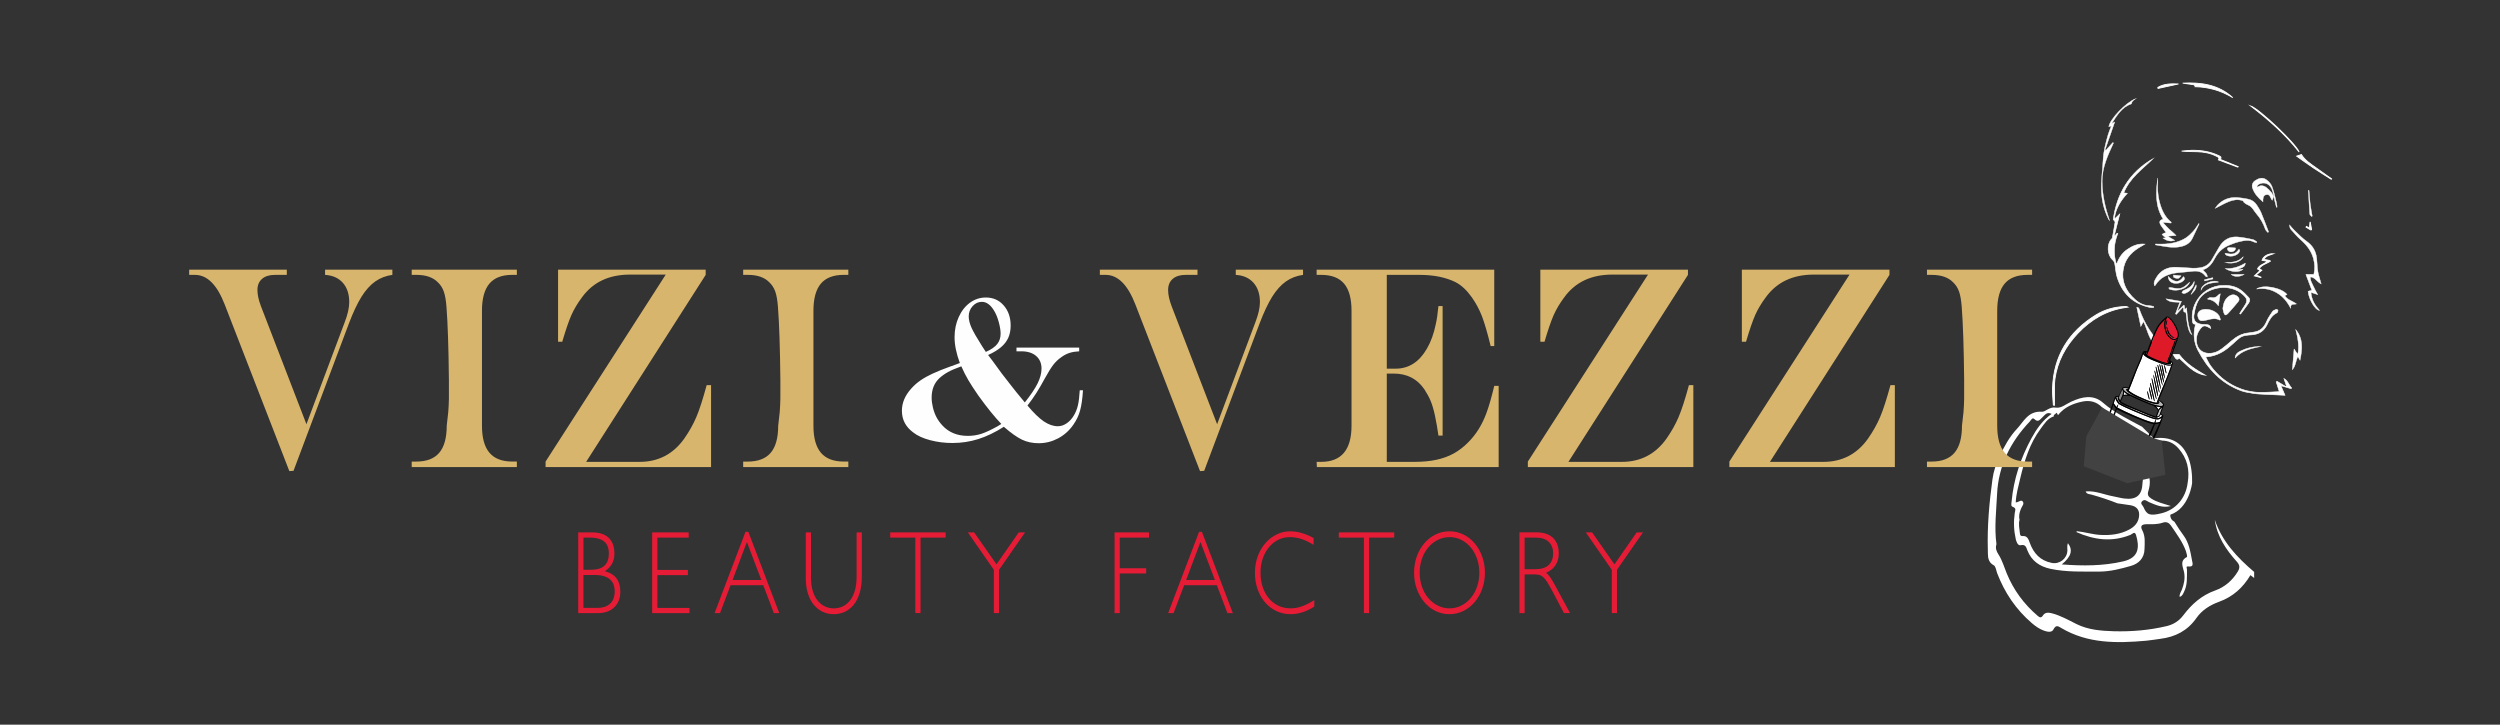 <?xml version="1.0" encoding="UTF-8"?>
<svg xmlns="http://www.w3.org/2000/svg" id="Livello_1" data-name="Livello 1" width="1369.13" height="396.85" viewBox="0 0 1369.13 396.85">
  <rect x="0" y="0" width="1369.13" height="396.85" fill="#333333" stroke="none"/>
  <defs>
    <style>
      .cls-1 {
        fill: #d7b56d;
      }

      .cls-1, .cls-2, .cls-3 {
        fill-rule: evenodd;
      }

      .cls-4 {
        fill: #fff;
      }

      .cls-5, .cls-2 {
        fill: #e61c36;
      }

      .cls-6 {
        stroke-width: .48px;
      }

      .cls-6, .cls-7, .cls-8 {
        fill: none;
        stroke: #fff;
        stroke-miterlimit: 10;
      }

      .cls-9 {
        fill: #de1a29;
      }

      .cls-10 {
        fill: #b8b5b5;
      }

      .cls-7 {
        stroke-width: .32px;
      }

      .cls-11 {
        fill: #878787;
      }

      .cls-3, .cls-12 {
        fill: #fefefe;
      }

      .cls-13 {
        fill: #434242;
      }

      .cls-14 {
        fill: #c2c2c2;
      }

      .cls-8 {
        stroke-width: .22px;
      }
    </style>
  </defs>
  <path class="cls-4" d="M1125.42,226.86c.3-.28,.6-.56,.9-.84,.25,.44,.51,.89,.76,1.33,3.4-4.37,8.22-6.37,13.41-7.44,4.03-.82,7.76,.08,10.76,3.21,1.37,1.44,3.03,2.62,4.62,3.83,5,3.82,10.77,6.38,16.25,9.41,2.91,1.61,5.97,3.12,6.05,7.11,1.42,7.47-3.15,11.77-10.36,9.34-5.57-1.88-11.55-2.5-17.45-3.09-1.18-.12-3.07-.53-1.41,1.73,7.13,.74,14,2.47,20.62,5.18,1.78,.73,2.81,2.09,3.28,3.9,1.17,1.21,.55,2.71,.5,4.03-.25,6.67-3.37,9.29-10.04,8.45-1.98-.25-3.91-.82-5.88-1.17-5.07-.9-9.87-3.21-15.21-2.72,.52,1.57,2.06,1.42,3.24,1.76,4.79,1.38,9.54,2.9,14.16,4.76,2.34,.34,4.69,.66,7.03,1.03,3.69,.59,5.31,2.82,4.76,6.47-.5,3.34-2.67,5.47-5.49,6.95-4.86,2.56-10.11,3.14-15.55,2.86-4.42-.23-8.61-1.61-12.98-2.05-.09,.16-.18,.33-.26,.49h0c9.66,4.3,19.47,5.62,29.62,1.52,.92-.37,2.35-2.29,3.06,.1,1.8,6.11,2.01,12.33-6.96,14.41-11.12,2.58-22.32,2.55-33.72,1.68,5.22-4.29,6.24-7.88,3.36-11.64-.59,1.38-.22,2.77-.28,4.12-.19,4.32-4.24,7.52-8.49,6.71-6.38-1.22-10.06-5.31-12.15-11.13-.68-1.89-1.34-3.88-4.06-3.6-.94,.1-1.23-.64-1.29-1.35-.22-2.53-.93-5.05-.21-7.61-.57-2.17,.03-4.18,.85-6.16,.52-1.26,1.93-2.6,.86-3.85-.96-1.13-2.27,.62-3.81,.52,.24-4.55,1.46-8.82,2.47-13.12,2.28-9.66,5.16-19.12,11.23-27.25,1.97-2.63,3.72-5.66,7.23-6.75-.36-.63,.18-.86,.56-1.16m56.66,21.49c0-1.08,0-2.17,.02-3.26,.12-1.47-1.91-3.93,1.79-3.77,3.67-.04,6.67,1.47,9.04,4.1,4.97,5.51,6.42,12,5.14,19.2-1.05,8.31-6.55,14.62-14.4,16.52-6.18,1.5-7.98,.91-9.73-3.34-.44-1.06-2.15-2.04-.69-3.36,1.43-1.29,2.62,.15,3.86,.65,3.59,1.47,7.11,3.26,11.8,2.07-4.02-1.35-7.64-2.06-10.77-4.11-1.61-1.06-2.23-2.05-1.6-4.03,1.13-3.55,1.23-7.16-.5-10.61-.46-.92-.8-1.89,.37-2.4,3.44-1.47,4.3-4.73,5.65-7.67Zm52.42,64.89c-9.31-7.93-17.56-16.66-21.55-28.58,1.22,9.12,6.14,16.37,12.07,22.96,1.87,2.08,1.65,3.57,.44,5.56-2.94,4.8-7.1,8.37-12.32,10.23-7.39,2.63-12.77,7.43-17.35,13.48-2.32,3.06-5.23,5.09-9.27,6.04-9.56,2.25-19.24,3.07-28.94,2.79-6.9-.2-13.92-.74-20.36-3.93-4.42-2.19-8.73-4.69-13.61-5.93-1.9-.48-3.66-.52-4.77,1.23-1,1.58-1.89,1.04-2.85,.22-7.57-6.43-13.27-14.2-17.02-23.36-1.41-3.45-2.46-7.14-4.45-10.22-1.28-1.99-1.81-3.57-1.14-5.69-1.24-9.11-.09-18.21,.33-27.31,.73-15.63,7.3-28.7,18-39.96,.6-.63,1.27-2.37,2.44-1.23,2.13,2.08,3.09,.19,4.34-.92,1.4-1.25,2.45-3.28,5.1-1.92-4.98,3.52-8.28,8.28-11.05,13.36-5.92,10.87-9.76,22.4-10.88,34.73-.1,1.06-.5,2.41,.69,2.83,2.09,.75,1.23,2.02,1.04,3.36-.69,4.8-.51,9.57,.56,14.3,.34,1.52,1.18,3.64,2.6,3.33,2.85-.63,3.11,1.17,3.75,2.8,2.28,5.75,6.67,8.86,12.66,10.13,8.89,1.88,17.91,1.48,26.92,1.51,5.87-.04,11.54-1.51,17.09-3.1,4.3-1.23,7.39-4.23,7.49-9.2,.08-3.48,.55-6.97-1.21-10.28-1.22-2.3-.45-3.36,2.4-3.36,2.92,0,5.95,.15,8.79-.85,2.09-.74,3.53,.15,4.56,1.68,2.99,4.45,6.27,8.75,8.12,13.85,.39,1.07,.86,3.12,.54,3.28-4.17,2.17-2.05,5.57-1.54,8.27,.65,3.44,0,6.46-1.18,9.58-.49,1.29-1.47,2.46-1.23,3.97h.01c1.45-.4,1.84-1.64,2.42-2.82,1.93-3.87,1.5-7.98,1.59-12.06,.01-.57-.78-1.96,.56-1.78,3.31,.44,2.52-1.6,2.2-3.26-.91-4.84-1.64-9.73-4.75-13.86-1.61-2.14-3.06-4.41-4.47-6.68-.13-.22-.3-.45-.44-.69-2.64-1.32-2.2-3.85-2.2-3.85,10.42-3.52,11.9-17.36,11.9-17.36,.19-7.45-1.14-27.15-21.05-24.44l-6.36-6.37c-7.37-4.01-14.99-7.51-21.4-13.15-5.33-4.69-11.5-3.28-17.43-.56-2.77,1.27-5.5,3.76-8.43,3.24-3.42-.61-5.69,2.4-7.57,2.27-7.57-.55-9.94,5.39-13.72,9.39-4.07,4.32-6.9,9.59-9.46,14.94-1.95,4.07-3.33,8.29-3.94,12.77-1.74,12.83-2.9,25.7-2.51,38.64,.04,1.29-.03,2.67,.17,3.96l.06,.32c.31,1.56,1.08,3,3.01,4.05,1.12,.61,1.31,2.89,1.9,4.42,4.08,10.61,10.24,19.79,18.94,27.25,1.98,1.7,4.11,3.22,6.59,4.12,1.83,.66,4.33,1.23,5.24-.59,1.39-2.79,2.65-1.82,4.38-.8,14.47,8.56,30.34,8.35,46.39,6.93,2.61-.23,5.19-.71,7.79-1.04,8.2-1.02,14.91-4.44,19.73-11.35,3.06-4.38,7.45-7.14,12.54-8.98,7.44-2.69,13.01-7.7,17.07-14.55,.7,.51,1.38,1.02,2.04,1.55v-3.3Z"></path>
  <path class="cls-12" d="M1207.96,195.52c1,1.81,1.7,3.48,2.74,4.9,3.69,5.01,8.32,8.9,14.02,11.53,3.98,1.83,8.15,2.82,12.47,2.92,3.64,.09,7.28-.23,11.07-.38-.58-1.81-1.14-3.56-1.69-5.31,.15-.12,.31-.23,.47-.35,1.56,.93,3.13,1.87,4.69,2.81,.14-.11,.28-.21,.42-.32-.45-1.34-.9-2.68-1.35-4.02,2.17,1.12,2.63,3.51,4.15,5.08-.07,.16-.14,.33-.21,.49-1.74-.52-3.47-1.03-5.62-1.67,.8,1.85,1.48,3.43,2.28,5.28-4.69-.22-8.95-.41-13.21-.64-1.36-.07-2.74-.15-4.08-.39-2.22-.39-4.53-.65-6.62-1.42-11.01-4.03-18.45-12.01-23.75-22.16-2.22-4.27-2.68-8.86-1.52-13.57,.06-.22,.06-.45,.1-.8-1.49,.19-1.52-.88-1.64-1.82-1.27-9.64,6.22-18.71,15.94-19.34,3.54-.23,7,.22,10,2.14,1.83,1.17,3.36,2.85,4.88,4.45,.84,.88,.61,2.12-.04,3.06-1.41,2.05-2.94,4.02-4.43,6.02-.15-.1-.31-.21-.46-.31,.84-1.33,1.63-2.7,2.52-3.99,1.99-2.88,1.86-4.08-.81-6.43-5.08-4.46-12.62-5.06-19.32-1.57-3.99,2.08-5.91,5.6-6.86,9.79-.21,.93-.37,1.86-.54,2.79-.49,2.69,.55,4.48,3.21,5.14,1.22,.3,2.53,.3,3.8,.35,1.3,.05,1.97,.66,2.16,2.12-.38-.21-.57-.31-.77-.42-2.61-1.56-3.59-1.36-5.34,1.12-1.59,2.26-2.07,4.78-1.57,7.46,.59,3.21,2.98,5.23,6.24,5.43,2.9,.18,5.42-.86,7.66-2.56,1.82-1.37,3.53-2.87,5.27-4.35,2.73-2.34,5.76-3.99,9.42-4.28,.85-.07,1.68-.3,2.53-.4,3.58-.42,5.72-2.5,7.1-5.74,.83-1.94,2.06-3.74,3.26-5.49,.4-.59,1.27-.92,1.98-1.2,.26-.1,.9,.2,1.01,.47,.12,.28-.17,.75-.31,1.12-.05,.12-.19,.23-.31,.28-2.77,1.32-4.08,3.81-5.33,6.43-1.67,3.52-4.51,5.35-8.42,5.6-2.32,.15-4.71,.21-6.67,1.69-1.28,.96-2.44,2.09-3.62,3.18-3.53,3.27-7.37,5.99-12.23,6.88-.74,.14-1.49,.22-2.71,.4"></path>
  <path class="cls-7" d="M1207.96,195.52c1,1.81,1.7,3.48,2.74,4.9,3.69,5.01,8.32,8.9,14.02,11.53,3.98,1.83,8.15,2.82,12.47,2.92,3.64,.09,7.28-.23,11.07-.38-.58-1.81-1.14-3.56-1.69-5.31,.15-.12,.31-.23,.47-.35,1.56,.93,3.13,1.87,4.69,2.81,.14-.11,.28-.21,.42-.32-.45-1.34-.9-2.68-1.35-4.02,2.17,1.12,2.63,3.51,4.15,5.08-.07,.16-.14,.33-.21,.49-1.74-.52-3.47-1.03-5.62-1.67,.8,1.85,1.48,3.43,2.28,5.28-4.69-.22-8.95-.41-13.21-.64-1.36-.07-2.74-.15-4.08-.39-2.22-.39-4.53-.65-6.62-1.42-11.01-4.03-18.45-12.01-23.75-22.16-2.22-4.27-2.68-8.86-1.52-13.57,.06-.22,.06-.45,.1-.8-1.49,.19-1.52-.88-1.64-1.82-1.27-9.64,6.22-18.71,15.94-19.34,3.54-.23,7,.22,10,2.14,1.83,1.17,3.36,2.85,4.88,4.45,.84,.88,.61,2.12-.04,3.06-1.41,2.05-2.94,4.02-4.43,6.02-.15-.1-.31-.21-.46-.31,.84-1.33,1.63-2.7,2.52-3.99,1.99-2.88,1.86-4.08-.81-6.43-5.08-4.46-12.62-5.06-19.32-1.57-3.99,2.08-5.91,5.6-6.86,9.79-.21,.93-.37,1.86-.54,2.79-.49,2.69,.55,4.48,3.21,5.14,1.22,.3,2.53,.3,3.8,.35,1.3,.05,1.97,.66,2.16,2.12-.38-.21-.57-.31-.77-.42-2.61-1.56-3.59-1.36-5.34,1.12-1.59,2.26-2.07,4.78-1.57,7.46,.59,3.21,2.98,5.23,6.24,5.43,2.9,.18,5.42-.86,7.66-2.56,1.82-1.37,3.53-2.87,5.27-4.35,2.73-2.34,5.76-3.99,9.42-4.28,.85-.07,1.68-.3,2.53-.4,3.58-.42,5.72-2.5,7.1-5.74,.83-1.94,2.06-3.74,3.26-5.49,.4-.59,1.27-.92,1.98-1.2,.26-.1,.9,.2,1.01,.47,.12,.28-.17,.75-.31,1.12-.05,.12-.19,.23-.31,.28-2.77,1.32-4.08,3.81-5.33,6.43-1.67,3.52-4.51,5.35-8.42,5.6-2.32,.15-4.71,.21-6.67,1.69-1.28,.96-2.44,2.09-3.62,3.18-3.53,3.27-7.37,5.99-12.23,6.88-.74,.14-1.49,.22-2.71,.4"></path>
  <path class="cls-12" d="M1163.09,105.65c.64,.07,1.15,.12,1.92,.21-3.58,3.95-6.28,8.19-7,13.41,.11,.12,.23,.23,.34,.35,.85-.81,1.69-1.63,2.55-2.46-.99,3.92-1.98,7.81-2.96,11.7,.11,.05,.21,.11,.32,.16,.37-.42,.75-.83,1.13-1.25,.15,.03,.29,.06,.44,.08-2.24,5.52-2.57,11.1-.75,17.06,1.22-3.45,3.01-6.27,5.88-8.25,2.86-1.97,5.93-3.33,9.64-2.97-.61,.36-1.21,.73-1.82,1.08-4.58,2.57-8.34,5.95-9.65,11.21-1.83,7.34,.78,13.29,6.29,18.18,2.32,2.06,4.96,3.27,8.11,3.31,.64,0,1.27,.28,1.91,.43-.03,.18-.05,.36-.08,.53-.72-.03-1.46,.03-2.15-.12-9.16-2.04-15.01-7.73-17.78-16.56-.77-2.43-.82-5.09-1.33-7.61-.13-.67-.6-1.38-1.12-1.83-2.97-2.63-3.33-8.46-.64-11.39,.16-.17,.42-.33,.45-.53,.54-2.92,1.09-5.85,1.54-8.79,.05-.32-.51-.73-1.03-1.43,2.04-14.16,8.79-25.74,21.81-33.27-5.84,5.74-12.82,10.51-16.04,18.73"></path>
  <path class="cls-7" d="M1163.09,105.65c.64,.07,1.15,.12,1.92,.21-3.58,3.95-6.28,8.19-7,13.41,.11,.12,.23,.23,.34,.35,.85-.81,1.69-1.63,2.55-2.46-.99,3.92-1.98,7.81-2.96,11.7,.11,.05,.21,.11,.32,.16,.37-.42,.75-.83,1.13-1.25,.15,.03,.29,.06,.44,.08-2.24,5.52-2.57,11.1-.75,17.06,1.22-3.45,3.01-6.27,5.88-8.25,2.86-1.97,5.93-3.33,9.64-2.97-.61,.36-1.21,.73-1.82,1.08-4.58,2.57-8.34,5.95-9.65,11.21-1.83,7.34,.78,13.29,6.29,18.18,2.32,2.06,4.96,3.27,8.11,3.31,.64,0,1.27,.28,1.91,.43-.03,.18-.05,.36-.08,.53-.72-.03-1.46,.03-2.15-.12-9.16-2.04-15.01-7.73-17.78-16.56-.77-2.43-.82-5.09-1.33-7.61-.13-.67-.6-1.38-1.12-1.83-2.97-2.63-3.33-8.46-.64-11.39,.16-.17,.42-.33,.45-.53,.54-2.92,1.09-5.85,1.54-8.79,.05-.32-.51-.73-1.03-1.43,2.04-14.16,8.79-25.74,21.81-33.27-5.84,5.74-12.82,10.51-16.04,18.73"></path>
  <path class="cls-12" d="M1235.8,132.83c-.38-.06-.82-.02-1.14-.19-2.84-1.52-5.75-.91-8.6-.21-1.87,.46-3.7,1.19-5.49,1.93-3.3,1.39-5.79,3.67-7.49,6.87-1.51,2.82-3.23,5.52-6.72,6.55,.98,1.25,2.51,1.99,2.47,3.9-.36-.12-.75-.13-.89-.32-1.86-2.66-4.44-3.18-7.48-2.76-2.86,.39-5.76,.47-8.61,.85-4.75,.63-8.86,2.44-11.46,6.76-.07,.11-.21,.18-.41,.34-.7-1.48-.06-2.72,.57-3.89,2.46-4.55,6.37-6.57,11.48-6.34,2.98,.14,5.96,.41,8.94,.55,1.13,.05,2.27-.05,3.4-.18,3.02-.32,5.37-1.75,6.92-4.4,1.37-2.33,2.71-4.68,4.07-7.01,2.27-3.88,5.64-5.88,10.14-5.5,2.76,.23,5.5,.81,8.22,1.38,.8,.17,1.49,.85,2.24,1.3l-.17,.38Z"></path>
  <path class="cls-8" d="M1235.8,132.83c-.38-.06-.82-.02-1.14-.19-2.84-1.52-5.75-.91-8.6-.21-1.87,.46-3.7,1.19-5.49,1.93-3.3,1.39-5.79,3.67-7.49,6.87-1.51,2.82-3.23,5.52-6.72,6.55,.98,1.25,2.51,1.99,2.47,3.9-.36-.12-.75-.13-.89-.32-1.86-2.66-4.44-3.18-7.48-2.76-2.86,.39-5.76,.47-8.61,.85-4.75,.63-8.86,2.44-11.46,6.76-.07,.11-.21,.18-.41,.34-.7-1.48-.06-2.72,.57-3.89,2.46-4.55,6.37-6.57,11.48-6.34,2.98,.14,5.96,.41,8.94,.55,1.13,.05,2.27-.05,3.4-.18,3.02-.32,5.37-1.75,6.92-4.4,1.37-2.33,2.71-4.68,4.07-7.01,2.27-3.88,5.64-5.88,10.14-5.5,2.76,.23,5.5,.81,8.22,1.38,.8,.17,1.49,.85,2.24,1.3l-.17,.38Z"></path>
  <path class="cls-12" d="M1262.81,150.25h4.36c.69-2.89,.56-5.86-.28-8.82-1.16-4.12-3.65-7.3-6.84-10.08-1.98-1.73-3.7-3.77-5.44-5.75-.52-.6-.71-1.49-.77-2.43,.92,1.03,1.79,2.13,2.79,3.08,2.13,2.02,4.15,4.21,6.54,5.87,3.35,2.33,5.12,5.39,5.57,9.31,.27,2.36,.27,4.75,.62,7.08,.27,1.79,.89,3.53,1.36,5.29,.12,.43,.25,.87,.49,1.68-2.34-1.06-3.29-3.55-5.87-3.84-.33,1.93,.83,3.38,1.47,4.92,.67,1.59,1.58,3.08,2.49,4.8-1.25-.41-2.33-.77-3.68-1.21,.31,4.01,2.13,7,4.66,9.86-2.72-.34-6-6.7-6.27-10.49,.67-.19,1.37-.38,2.06-.57-1.07-2.85-2.13-5.67-3.27-8.69"></path>
  <path class="cls-8" d="M1262.81,150.25h4.36c.69-2.89,.56-5.86-.28-8.82-1.16-4.12-3.65-7.3-6.84-10.08-1.98-1.73-3.7-3.77-5.44-5.75-.52-.6-.71-1.49-.77-2.43,.92,1.03,1.79,2.13,2.79,3.08,2.13,2.02,4.15,4.21,6.54,5.87,3.35,2.33,5.12,5.39,5.57,9.31,.27,2.36,.27,4.75,.62,7.08,.27,1.79,.89,3.53,1.36,5.29,.12,.43,.25,.87,.49,1.68-2.34-1.06-3.29-3.55-5.87-3.84-.33,1.93,.83,3.38,1.47,4.92,.67,1.59,1.58,3.08,2.49,4.8-1.25-.41-2.33-.77-3.68-1.21,.31,4.01,2.13,7,4.66,9.86-2.72-.34-6-6.7-6.27-10.49,.67-.19,1.37-.38,2.06-.57-1.07-2.85-2.13-5.67-3.27-8.69"></path>
  <path class="cls-12" d="M1124.51,221.91c-.16-3.11-.55-6.22-.44-9.32,.61-17.7,8.87-30.94,23.81-40.12,4.77-2.93,10.07-4.39,15.69-4.6,.61-.02,1.21,0,1.85,.32-.46,.07-.91,.15-1.36,.22-10.46,1.49-19.01,6.58-26.16,14.14-6.69,7.06-11.19,15.33-12.51,25.05-.45,3.31-.18,6.72-.23,10.09-.02,1.42,0,2.83,0,4.25-.21,0-.42-.01-.63-.02"></path>
  <path class="cls-6" d="M1124.51,221.91c-.16-3.11-.55-6.22-.44-9.32,.61-17.7,8.87-30.94,23.81-40.12,4.77-2.93,10.07-4.39,15.69-4.6,.61-.02,1.21,0,1.85,.32-.46,.07-.91,.15-1.36,.22-10.46,1.49-19.01,6.58-26.16,14.14-6.69,7.06-11.19,15.33-12.51,25.05-.45,3.31-.18,6.72-.23,10.09-.02,1.42,0,2.83,0,4.25-.21,0-.42-.01-.63-.02"></path>
  <path class="cls-12" d="M1246.69,113.52c-.34-1.3-.71-2.6-1.02-3.91-.44-1.84-.65-3.75-1.28-5.52-1.09-3.07-3.62-4.43-6.31-3.61-1.11,.34-2.05,.92-2.08,2.05,.83-.31,1.68-.88,2.52-.86,.88,.02,1.88,.42,2.6,.97,1.11,.85,2.15,1.88,2.99,2.99,.88,1.17,1.23,2.56,.24,4.06-.98-1.23-1.09-3.59-3.29-3.07-1.68,.4-1.81,2.07-1.74,3.88-2.7-2.2-4.78-4.57-5.77-7.63-.45-1.41,.04-2.95,1.41-3.9,1.91-1.31,4.05-2.07,6.08-.64,1.33,.94,2.67,2.33,3.22,3.81,1.13,2.98,1.75,6.16,2.54,9.26,.17,.66,.17,1.36,.25,2.04-.12,.03-.24,.05-.36,.08"></path>
  <path class="cls-8" d="M1246.69,113.52c-.34-1.3-.71-2.6-1.02-3.91-.44-1.84-.65-3.75-1.28-5.52-1.09-3.07-3.62-4.43-6.31-3.61-1.11,.34-2.05,.92-2.08,2.05,.83-.31,1.68-.88,2.52-.86,.88,.02,1.88,.42,2.6,.97,1.11,.85,2.15,1.88,2.99,2.99,.88,1.17,1.23,2.56,.24,4.06-.98-1.23-1.09-3.59-3.29-3.07-1.68,.4-1.81,2.07-1.74,3.88-2.7-2.2-4.78-4.57-5.77-7.63-.45-1.41,.04-2.95,1.41-3.9,1.91-1.31,4.05-2.07,6.08-.64,1.33,.94,2.67,2.33,3.22,3.81,1.13,2.98,1.75,6.16,2.54,9.26,.17,.66,.17,1.36,.25,2.04-.12,.03-.24,.05-.36,.08"></path>
  <path class="cls-12" d="M1156.29,69c-.61,.18-1.01,.29-1.4,.41,.51-4.05,9.24-13.25,14.8-15.41-.54,.4-1.14,.74-1.6,1.22-.42,.43-.68,1.01-.83,1.67-5.34,1.73-7.89,6.41-10.82,10.77,.52-.24,1.03-.48,1.67-.78-1.78,5.15-3.52,10.17-5.26,15.19,.15,.08,.3,.15,.45,.22,1.26-1.4,2.51-2.81,3.77-4.21,.13,.07,.26,.14,.39,.21-3.08,6.68-6.22,13.33-6.22,20.92,0,7.4,1.71,14.45,4.01,21.48-.14-.18-.3-.36-.42-.55-.13-.2-.22-.42-.32-.63-2.27-4.63-3.41-9.54-3.67-14.67-.3-5.76,.65-11.45,.92-17.16,.23-4.9,1.47-9.44,2.78-14.03,.42-1.49,1.09-2.92,1.76-4.64"></path>
  <path class="cls-8" d="M1156.29,69c-.61,.18-1.01,.29-1.4,.41,.51-4.05,9.24-13.25,14.8-15.41-.54,.4-1.14,.74-1.6,1.22-.42,.43-.68,1.01-.83,1.67-5.34,1.73-7.89,6.41-10.82,10.77,.52-.24,1.03-.48,1.67-.78-1.78,5.15-3.52,10.17-5.26,15.19,.15,.08,.3,.15,.45,.22,1.26-1.4,2.51-2.81,3.77-4.21,.13,.07,.26,.14,.39,.21-3.08,6.68-6.22,13.33-6.22,20.92,0,7.4,1.71,14.45,4.01,21.48-.14-.18-.3-.36-.42-.55-.13-.2-.22-.42-.32-.63-2.27-4.63-3.41-9.54-3.67-14.67-.3-5.76,.65-11.45,.92-17.16,.23-4.9,1.47-9.44,2.78-14.03,.42-1.49,1.09-2.92,1.76-4.64"></path>
  <path class="cls-12" d="M1186.29,127.41c-.7-.95-1.3-1.78-1.9-2.61-.39-.53-.82-1.05-1.13-1.63-.93-1.72-.54-2.59,1.39-3.16-4.44-7.09-4.11-14.78-2.92-22.57-.29,4.37-.22,8.73,.9,13.03,1.12,4.33,2.85,8.33,6.48,11.26-.05,.14-.1,.29-.16,.43-1.36-.12-2.72-.24-4.52-.39,1.26,1.36,2.28,2.59,3.44,3.67,1.21,1.13,2.55,2.11,3.86,3.53-1.39,.12-2.78,.23-4.67,.38,1.52,.88,2.72,1.57,3.92,2.26-2.43,.84-4.47,.22-6.39-1.21,.44-.07,.88-.13,1.75-.26-.68-.4-1.08-.57-1.41-.84-.34-.28-.61-.64-.91-.97,.41-.23,.81-.48,1.23-.67,.25-.11,.53-.12,1.03-.23"></path>
  <path class="cls-8" d="M1186.29,127.41c-.7-.95-1.3-1.78-1.9-2.61-.39-.53-.82-1.05-1.13-1.63-.93-1.72-.54-2.59,1.39-3.16-4.44-7.09-4.11-14.78-2.92-22.57-.29,4.37-.22,8.73,.9,13.03,1.12,4.33,2.85,8.33,6.48,11.26-.05,.14-.1,.29-.16,.43-1.36-.12-2.72-.24-4.52-.39,1.26,1.36,2.28,2.59,3.44,3.67,1.21,1.13,2.55,2.11,3.86,3.53-1.39,.12-2.78,.23-4.67,.38,1.52,.88,2.72,1.57,3.92,2.26-2.43,.84-4.47,.22-6.39-1.21,.44-.07,.88-.13,1.75-.26-.68-.4-1.08-.57-1.41-.84-.34-.28-.61-.64-.91-.97,.41-.23,.81-.48,1.23-.67,.25-.11,.53-.12,1.03-.23"></path>
  <path class="cls-12" d="M1241.98,127.32c-.48-.61-1.16-1.16-1.4-1.85-1.07-3.14-2.71-5.95-4.87-8.44-1.42-1.63-2.25-3.81-4.45-4.72-.87-.36-1.68-.85-2.34-1.47-.23-.31-.4-.78-.7-.9-2.49-.96-5.03-.53-7.35,.36-2.63,1.01-5.07,2.48-7.65,3.77,.34-.49,.67-1.12,1.14-1.63,2.92-3.15,6.59-4.53,10.84-4.27,1.91,.12,3.82,.48,5.71,.82,2.09,.38,3.81,1.47,4.97,3.26,.93,1.42,1.86,2.88,2.51,4.44,1.42,3.39,2.68,6.85,4,10.28-.13,.11-.27,.22-.41,.34"></path>
  <path class="cls-8" d="M1241.98,127.32c-.48-.61-1.16-1.16-1.4-1.85-1.07-3.14-2.71-5.95-4.87-8.44-1.42-1.63-2.25-3.81-4.45-4.72-.87-.36-1.68-.85-2.34-1.47-.23-.31-.4-.78-.7-.9-2.49-.96-5.03-.53-7.35,.36-2.63,1.01-5.07,2.48-7.65,3.77,.34-.49,.67-1.12,1.14-1.63,2.92-3.15,6.59-4.53,10.84-4.27,1.91,.12,3.82,.48,5.71,.82,2.09,.38,3.81,1.47,4.97,3.26,.93,1.42,1.86,2.88,2.51,4.44,1.42,3.39,2.68,6.85,4,10.28-.13,.11-.27,.22-.41,.34"></path>
  <path class="cls-12" d="M1217.32,168.91c.34-2.77,1.12-5.15,3.43-6.72,1.63-1.11,3.3-1.01,4.71,.22,.93,.81,1.12,1.81,.34,2.76-1.83,2.21-3.69,4.39-5.64,6.49-1.21,1.31-1.87,1.08-2.4-.66-.22-.72-.31-1.47-.43-2.08"></path>
  <path class="cls-8" d="M1217.32,168.91c.34-2.77,1.12-5.15,3.43-6.72,1.63-1.11,3.3-1.01,4.71,.22,.93,.81,1.12,1.81,.34,2.76-1.83,2.21-3.69,4.39-5.64,6.49-1.21,1.31-1.87,1.08-2.4-.66-.22-.72-.31-1.47-.43-2.08"></path>
  <path class="cls-12" d="M1215.69,175.35c-2.09-1.2-4.22-.83-6.36-.27-.82,.22-1.66,.43-2.5,.55-1.67,.24-2.48-.2-2.97-1.5-.62-1.66-.28-3.08,.97-3.94,.27-.19,.57-.34,.88-.46,3.05-1.16,7.88,.42,9.58,3.18,.39,.64,.53,1.44,.78,2.17-.12,.09-.25,.18-.37,.27"></path>
  <path class="cls-8" d="M1215.69,175.35c-2.09-1.2-4.22-.83-6.36-.27-.82,.22-1.66,.43-2.5,.55-1.67,.24-2.48-.2-2.97-1.5-.62-1.66-.28-3.08,.97-3.94,.27-.19,.57-.34,.88-.46,3.05-1.16,7.88,.42,9.58,3.18,.39,.64,.53,1.44,.78,2.17-.12,.09-.25,.18-.37,.27"></path>
  <path class="cls-12" d="M1188.64,192.72c-.34,.69-.6,1.22-.92,1.87-3.61-1.42-4.7-5.14-7.18-7.92-.19,.74-.33,1.29-.52,2.02-3.38-3.46-4.02-8.18-6.12-12.59-.64,1.17-1.12,2.05-1.47,2.7-.72-3.36-1.48-6.92-2.24-10.5q.94-.24,1.45,1.14c2.86,7.77,7,14.71,13.28,20.24,1.21,1.06,2.49,2.03,3.73,3.04"></path>
  <path class="cls-8" d="M1188.64,192.72c-.34,.69-.6,1.22-.92,1.87-3.61-1.42-4.7-5.14-7.18-7.92-.19,.74-.33,1.29-.52,2.02-3.38-3.46-4.02-8.18-6.12-12.59-.64,1.17-1.12,2.05-1.47,2.7-.72-3.36-1.48-6.92-2.24-10.5q.94-.24,1.45,1.14c2.86,7.77,7,14.71,13.28,20.24,1.21,1.06,2.49,2.03,3.73,3.04"></path>
  <path class="cls-12" d="M1204.38,122.61c-1.22,2.59-2.45,5.17-3.66,7.77-1.23,2.63-3.42,3.97-6.13,4.61-4.81,1.14-9.45-.12-14.13-.88v-.48c1.87,0,3.75,.12,5.6-.03,1.88-.16,3.79-.41,5.59-.93,1.8-.53,3.61-1.23,5.19-2.23,1.57-.99,2.98-2.33,4.24-3.71,1.18-1.3,2.08-2.87,3.1-4.32,.07,.07,.13,.13,.2,.2"></path>
  <path class="cls-8" d="M1204.38,122.61c-1.22,2.59-2.45,5.17-3.66,7.77-1.23,2.63-3.42,3.97-6.13,4.61-4.81,1.14-9.45-.12-14.13-.88v-.48c1.87,0,3.75,.12,5.6-.03,1.88-.16,3.79-.41,5.59-.93,1.8-.53,3.61-1.23,5.19-2.23,1.57-.99,2.98-2.33,4.24-3.71,1.18-1.3,2.08-2.87,3.1-4.32,.07,.07,.13,.13,.2,.2"></path>
  <path class="cls-12" d="M1256.35,191.07c.69,1.04,1.27,1.92,2.01,3.04,.96-4.85-.02-9.23-1.11-13.61,4.19,4.99,3.63,10.73,2.37,16.8-.39-.67-.79-1.35-1.18-2.02-1.34,2.52-1.13,5.11-3.04,7.19,.32-3.88,.62-7.47,.95-11.39"></path>
  <path class="cls-8" d="M1256.35,191.07c.69,1.04,1.27,1.92,2.01,3.04,.96-4.85-.02-9.23-1.11-13.61,4.19,4.99,3.63,10.73,2.37,16.8-.39-.67-.79-1.35-1.18-2.02-1.34,2.52-1.13,5.11-3.04,7.19,.32-3.88,.62-7.47,.95-11.39"></path>
  <path class="cls-12" d="M1235.8,158.31c3.43-2.73,13.67-.78,16.71,2.98-.37,.19-.72,.37-1.24,.64,1.45,2.37,4.25,2.85,6.38,4.53-1.35,.4-3.28-.52-3.21,2.27-1.98-3.82-4.42-6.58-7.75-8.5-3.3-1.9-6.85-2.56-10.89-1.93"></path>
  <path class="cls-8" d="M1235.8,158.31c3.43-2.73,13.67-.78,16.71,2.98-.37,.19-.72,.37-1.24,.64,1.45,2.37,4.25,2.85,6.38,4.53-1.35,.4-3.28-.52-3.21,2.27-1.98-3.82-4.42-6.58-7.75-8.5-3.3-1.9-6.85-2.56-10.89-1.93"></path>
  <path class="cls-12" d="M1202.3,47.11c-.35-.26-.67-.67-1.05-.74-1.96-.33-3.93-.57-5.9-.84,10.06-.53,19.58,.8,27.43,7.95-6.33-3.88-13.23-5.85-20.65-6,.06-.12,.11-.25,.17-.37"></path>
  <path class="cls-6" d="M1202.3,47.11c-.35-.26-.67-.67-1.05-.74-1.96-.33-3.93-.57-5.9-.84,10.06-.53,19.58,.8,27.43,7.95-6.33-3.88-13.23-5.85-20.65-6,.06-.12,.11-.25,.17-.37"></path>
  <path class="cls-12" d="M1196.3,167.36c.07,.65,.13,1.31,.21,2.15,.34-.32,.57-.54,.99-.94,.45,5.06,.65,10.03,2.87,14.71-1.66-1.19-2.52-4.52-3.27-12.28-2.19,.13-.72-1.81-1.62-2.75-1.2,1.32-2.39,2.62-3.58,3.93-.17-.1-.34-.19-.51-.29,.77-2.08,1.55-4.16,2.36-6.32-2.61-.26-5.45,.31-7.53-1.92,2.84,.48,5.63,.94,8.46,1.41-.64,1.46-1.42,3.21-2.19,4.96,.07,.05,.14,.11,.21,.16l3.23-3.06c.13,.08,.25,.16,.37,.24"></path>
  <path class="cls-8" d="M1196.3,167.36c.07,.65,.13,1.31,.21,2.15,.34-.32,.57-.54,.99-.94,.45,5.06,.65,10.03,2.87,14.71-1.66-1.19-2.52-4.52-3.27-12.28-2.19,.13-.72-1.81-1.62-2.75-1.2,1.32-2.39,2.62-3.58,3.93-.17-.1-.34-.19-.51-.29,.77-2.08,1.55-4.16,2.36-6.32-2.61-.26-5.45,.31-7.53-1.92,2.84,.48,5.63,.94,8.46,1.41-.64,1.46-1.42,3.21-2.19,4.96,.07,.05,.14,.11,.21,.16l3.23-3.06c.13,.08,.25,.16,.37,.24"></path>
  <path class="cls-12" d="M1193.46,196.07c-1.16,1.17-1.62,.9-3.24-1.86h3.22c3.59,4.9,8.84,8.1,14.14,11.23-6.11-1.02-9.87-5.57-14.11-9.38"></path>
  <path class="cls-6" d="M1193.46,196.07c-1.16,1.17-1.62,.9-3.24-1.86h3.22c3.59,4.9,8.84,8.1,14.14,11.23-6.11-1.02-9.87-5.57-14.11-9.38"></path>
  <path class="cls-12" d="M1225.61,91.57c-3.53-1.32-7.06-2.65-10.67-4,.71-1.13-.17-1.56-1.07-2.02-3.32-1.72-6.9-2.36-10.57-2.47-2.84-.08-5.68-.02-8.55-.33,1.78-.14,3.55-.38,5.32-.42,5.18-.12,10.21,.63,14.94,2.88,.91,.43,1.89,.79,.94,2.08,3.37,1.37,6.6,2.69,9.83,4.01-.06,.1-.12,.19-.18,.29"></path>
  <path class="cls-6" d="M1225.61,91.57c-3.53-1.32-7.06-2.65-10.67-4,.71-1.13-.17-1.56-1.07-2.02-3.32-1.72-6.9-2.36-10.57-2.47-2.84-.08-5.68-.02-8.55-.33,1.78-.14,3.55-.38,5.32-.42,5.18-.12,10.21,.63,14.94,2.88,.91,.43,1.89,.79,.94,2.08,3.37,1.37,6.6,2.69,9.83,4.01-.06,.1-.12,.19-.18,.29"></path>
  <path class="cls-12" d="M1259.14,83.28c-7.67-9.74-16.87-17.87-26.69-25.34,4.82,1.63,25.09,20.86,26.69,25.34"></path>
  <path class="cls-6" d="M1259.14,83.28c-7.67-9.74-16.87-17.87-26.69-25.34,4.82,1.63,25.09,20.86,26.69,25.34"></path>
  <path class="cls-12" d="M1276.82,98.25c-3.22-2.04-6.47-4.03-9.63-6.14-3.16-2.11-6.23-4.35-9.43-6.6,.76-.26,1.65-.57,2.6-.89,1.97,3.18,5.02,5.12,7.94,7.21,2.88,2.05,5.76,4.11,8.65,6.16-.04,.09-.09,.17-.13,.26"></path>
  <path class="cls-6" d="M1276.82,98.25c-3.22-2.04-6.47-4.03-9.63-6.14-3.16-2.11-6.23-4.35-9.43-6.6,.76-.26,1.65-.57,2.6-.89,1.97,3.18,5.02,5.12,7.94,7.21,2.88,2.05,5.76,4.11,8.65,6.16-.04,.09-.09,.17-.13,.26"></path>
  <path class="cls-12" d="M1229.65,144.08c-.17,1.82-.65,2.19-4.81,3.64,.89-.06,1.38-.08,1.88-.13,.51-.04,1.01-.11,1.67-.18-1.87,1.91-6.39,1.75-9.71-.34,3.98,.23,7.59-.89,10.97-3"></path>
  <path class="cls-8" d="M1229.65,144.08c-.17,1.82-.65,2.19-4.81,3.64,.89-.06,1.38-.08,1.88-.13,.51-.04,1.01-.11,1.67-.18-1.87,1.91-6.39,1.75-9.71-.34,3.98,.23,7.59-.89,10.97-3"></path>
  <path class="cls-12" d="M1214.92,167.47c-1.44-1.93-3.22-3.34-5.77-3.52-.03-.15-.07-.29-.1-.44,.56-.23,1.18-.74,1.66-.63,1.78,.41,3.14-.06,4.28-1.43,.22-.26,.6-.37,.95-.58-.34,2.23-.67,4.35-1.02,6.59"></path>
  <path class="cls-8" d="M1214.92,167.47c-1.44-1.93-3.22-3.34-5.77-3.52-.03-.15-.07-.29-.1-.44,.56-.23,1.18-.74,1.66-.63,1.78,.41,3.14-.06,4.28-1.43,.22-.26,.6-.37,.95-.58-.34,2.23-.67,4.35-1.02,6.59"></path>
  <path class="cls-12" d="M1237.25,147.09c.5,.32,.88,.56,1.46,.93-1.03,.84-1.98,1.61-3.15,2.57,1.07,.47,1.89,.83,2.71,1.2-.02,.08-.05,.16-.08,.23-1.06-.27-2.12-.54-3.57-.92,1.12-1.07,2.07-1.97,3.09-2.94-.46-.3-.88-.57-1.4-.89,1.02-2.22,3.53-2.52,5.4-4.17-1.16-.21-2.04-.37-2.92-.54,.68-2.2,3.44-3.83,6.41-3.61-2.05,.77-4.14,.94-5.35,3.09,1.19,.22,2.25,.42,3.3,.62,.07,.15,.13,.3,.2,.45-2.03,1.26-4.61,1.79-6.09,3.99"></path>
  <path class="cls-6" d="M1237.25,147.09c.5,.32,.88,.56,1.46,.93-1.03,.84-1.98,1.61-3.15,2.57,1.07,.47,1.89,.83,2.71,1.2-.02,.08-.05,.16-.08,.23-1.06-.27-2.12-.54-3.57-.92,1.12-1.07,2.07-1.97,3.09-2.94-.46-.3-.88-.57-1.4-.89,1.02-2.22,3.53-2.52,5.4-4.17-1.16-.21-2.04-.37-2.92-.54,.68-2.2,3.44-3.83,6.41-3.61-2.05,.77-4.14,.94-5.35,3.09,1.19,.22,2.25,.42,3.3,.62,.07,.15,.13,.3,.2,.45-2.03,1.26-4.61,1.79-6.09,3.99"></path>
  <path class="cls-12" d="M1224.05,196.13c.06-1.87,1.12-2.99,2.63-3.74,3.52-1.75,7.25-2.68,11.24-2.62-5.08,1.11-10.19,2.14-13.87,6.36"></path>
  <path class="cls-8" d="M1224.05,196.13c.06-1.87,1.12-2.99,2.63-3.74,3.52-1.75,7.25-2.68,11.24-2.62-5.08,1.11-10.19,2.14-13.87,6.36"></path>
  <path class="cls-12" d="M1195.81,151.45c.83,.92,.69,1.62-.14,2.35-1.67,1.46-4.49,1.88-6.39,.85-1.11-.6-1.77-1.51-1.88-3.25,2.92,2.95,5.72,4.11,8.41,.05"></path>
  <path class="cls-8" d="M1195.81,151.45c.83,.92,.69,1.62-.14,2.35-1.67,1.46-4.49,1.88-6.39,.85-1.11-.6-1.77-1.51-1.88-3.25,2.92,2.95,5.72,4.11,8.41,.05"></path>
  <path class="cls-12" d="M1201.68,154.02c.37,2.9-2.9,6.3-5.64,6.8-.33,.06-.76-.38-1.14-.59,.2-.32,.4-.65,.61-.97,.05-.07,.16-.1,.25-.14,2.42-1.02,4.74-2.15,5.92-5.1"></path>
  <path class="cls-8" d="M1201.68,154.02c.37,2.9-2.9,6.3-5.64,6.8-.33,.06-.76-.38-1.14-.59,.2-.32,.4-.65,.61-.97,.05-.07,.16-.1,.25-.14,2.42-1.02,4.74-2.15,5.92-5.1"></path>
  <path class="cls-12" d="M1193.08,45.98c-3.74,.82-7.49,1.64-11.23,2.46-.04-.19-.08-.38-.12-.57,3.49-2.08,7.4-2.06,11.35-1.89"></path>
  <path class="cls-6" d="M1193.08,45.98c-3.74,.82-7.49,1.64-11.23,2.46-.04-.19-.08-.38-.12-.57,3.49-2.08,7.4-2.06,11.35-1.89"></path>
  <path class="cls-12" d="M1199.19,154.5c-.78,1.96-2.3,3.13-4.23,3.82-2.16,.77-4.36,.83-6.56,.2-.29-.08-.48-.54-.71-.82,.3-.11,.63-.35,.9-.29,5.67,1.13,6.48,.91,10.6-2.91"></path>
  <path class="cls-8" d="M1199.19,154.5c-.78,1.96-2.3,3.13-4.23,3.82-2.16,.77-4.36,.83-6.56,.2-.29-.08-.48-.54-.71-.82,.3-.11,.63-.35,.9-.29,5.67,1.13,6.48,.91,10.6-2.91"></path>
  <path class="cls-12" d="M1218.86,138.65c3.93,.95,5.4,.52,7.34-2.19,.75,.74,.28,1.38-.14,1.96-1.18,1.63-4.03,2.36-6.34,1.57-.47-.16-.82-.64-1.22-.98,.12-.12,.24-.25,.36-.37"></path>
  <path class="cls-8" d="M1218.86,138.65c3.93,.95,5.4,.52,7.34-2.19,.75,.74,.28,1.38-.14,1.96-1.18,1.63-4.03,2.36-6.34,1.57-.47-.16-.82-.64-1.22-.98,.12-.12,.24-.25,.36-.37"></path>
  <path class="cls-12" d="M1264.53,104.28c.2,2.36,.33,4.73,.62,7.08,.29,2.34,.76,4.66,1.15,6.98-.12,.08-.24,.16-.37,.23-.34-.45-.96-.88-.99-1.36-.31-4.3-.52-8.6-.76-12.91,.12,0,.23-.02,.35-.03"></path>
  <path class="cls-8" d="M1264.53,104.28c.2,2.36,.33,4.73,.62,7.08,.29,2.34,.76,4.66,1.15,6.98-.12,.08-.24,.16-.37,.23-.34-.45-.96-.88-.99-1.36-.31-4.3-.52-8.6-.76-12.91,.12,0,.23-.02,.35-.03"></path>
  <path class="cls-12" d="M1224.3,135.79c.1,.91-.49,1.67-1.59,2.02-1.1,.36-2.09,.09-2.73-.92-.17-.26-.22-.78-.07-1.01,.16-.23,.63-.37,.96-.36,1.05,.03,2.09,.15,3.43,.26"></path>
  <path class="cls-8" d="M1224.3,135.79c.1,.91-.49,1.67-1.59,2.02-1.1,.36-2.09,.09-2.73-.92-.17-.26-.22-.78-.07-1.01,.16-.23,.63-.37,.96-.36,1.05,.03,2.09,.15,3.43,.26"></path>
  <path class="cls-12" d="M1215.06,154.48c-3.64,.63-7.53,.23-9.67,4.37,.14-3.28,6.55-6.05,9.67-4.37"></path>
  <path class="cls-8" d="M1215.06,154.48c-3.64,.63-7.53,.23-9.67,4.37,.14-3.28,6.55-6.05,9.67-4.37"></path>
  <path class="cls-12" d="M1194.51,151.05c-.67,.62-1.08,1.34-1.59,1.41-.77,.1-1.65-.15-2.38-.48-.25-.11-.19-.92-.26-1.35,1.38,.14,2.52,.25,4.23,.42"></path>
  <path class="cls-8" d="M1194.51,151.05c-.67,.62-1.08,1.34-1.59,1.41-.77,.1-1.65-.15-2.38-.48-.25-.11-.19-.92-.26-1.35,1.38,.14,2.52,.25,4.23,.42"></path>
  <path class="cls-12" d="M1221.88,150.27h7.09c-2.37,1.47-5.45,1.5-7.09,0"></path>
  <path class="cls-8" d="M1221.88,150.27h7.09c-2.37,1.47-5.45,1.5-7.09,0"></path>
  <path class="cls-12" d="M1228.58,140.53c-.99,2.77-5.49,4.26-9.78,3.28,3.59-.09,7.15-.3,9.78-3.28"></path>
  <path class="cls-8" d="M1228.58,140.53c-.99,2.77-5.49,4.26-9.78,3.28,3.59-.09,7.15-.3,9.78-3.28"></path>
  <path class="cls-12" d="M1265.62,126.04c-.91-.55-1.82-1.1-2.73-1.65,.08-.13,.15-.27,.22-.4,.5,.26,1.01,.52,1.68,.87,.09-1.06,.17-2.09,.26-3.12,.07,0,.13-.01,.19-.02,.25,1.33,.49,2.66,.73,4-.12,.11-.24,.21-.36,.32"></path>
  <path class="cls-6" d="M1265.62,126.04c-.91-.55-1.82-1.1-2.73-1.65,.08-.13,.15-.27,.22-.4,.5,.26,1.01,.52,1.68,.87,.09-1.06,.17-2.09,.26-3.12,.07,0,.13-.01,.19-.02,.25,1.33,.49,2.66,.73,4-.12,.11-.24,.21-.36,.32"></path>
  <path class="cls-12" d="M1199.86,161.31c1.05-1.97,1.95-3.67,2.82-5.32,.45,1.28-.5,3.2-2.82,5.32"></path>
  <path class="cls-8" d="M1199.86,161.31c1.05-1.97,1.95-3.67,2.82-5.32,.45,1.28-.5,3.2-2.82,5.32"></path>
  <path class="cls-12" d="M1207.26,153.19l4.51-1.12c.06,.23,.11,.47,.17,.7-1.51,.37-3.02,.74-4.54,1.11-.05-.23-.1-.46-.14-.69"></path>
  <path class="cls-8" d="M1207.26,153.19l4.51-1.12c.06,.23,.11,.47,.17,.7-1.51,.37-3.02,.74-4.54,1.11-.05-.23-.1-.46-.14-.69"></path>
  <path class="cls-11" d="M1162.77,214.48c0,.11,0,.23,0,.33,0,.11-.02,.22-.04,.33-.04,.22-.1,.44-.18,.65-.04,.11-.08,.22-.12,.32l-.06,.16-.03,.08v.02s-.02,.02-.02,.03c0,.01,0,.03,0,.04l-1.19,2.83c-.16-.2-.32-.41-.45-.62-.16-.26-.29-.54-.36-.83,0-.04-.02-.07-.02-.11,0-.04-.01-.08-.02-.13,0,0,0-.02,0-.03,.06-.13,.13-.27,.19-.41h.05s.01,0,.02,0c.03,0,.06-.02,.09-.04,.02-.02,.03-.03,.04-.05,0,0,0,0,0-.02,0,0,0-.02,0-.02h0v-.03c0-.08-.03-.12-.07-.17t0,0c.56-1.21,1.12-2.43,1.68-3.64,0,.02,.02,.05,.03,.08,.09,.2,.21,.39,.33,.56,.07,.21,.12,.43,.13,.65"></path>
  <path class="cls-4" d="M1150.89,247.82h0s0,0,0,0h0"></path>
  <path d="M1150.89,247.82s0,0,0,0c0,0,0,0,0,0"></path>
  <path class="cls-4" d="M1188.42,198.92s.01-.02,.02-.03v.02s0,0-.02,0"></path>
  <path class="cls-4" d="M1188.15,198.91s.05-.1,.08-.15c0,.03,0,.05,0,.05,0,0-.02,0-.04,.03-.01,.02-.02,.04-.03,.07h-.02"></path>
  <path class="cls-4" d="M1189.28,199.47c-.06,.04-.14,.08-.22,.12-.17,.07-.38,.12-.63,.14-.49,.04-1.11-.04-1.81-.2-.7-.16-1.48-.41-2.34-.71-.86-.31-1.78-.67-2.78-1.07-.5-.2-1.01-.41-1.54-.63-.53-.22-1.07-.45-1.62-.7-.36-.17-.72-.34-1.08-.53,.36,.18,.72,.34,1.08,.5,.44,.2,.87,.39,1.3,.58,.43,.18,.85,.35,1.27,.52,.83,.33,1.65,.62,2.43,.89,.78,.27,1.53,.52,2.26,.7,.36,.09,.72,.17,1.06,.23,.31,.05,.61,.09,.91,.1v.04s0-.04,0-.04c.03,0,.06,0,.09,0,.17,0,.33,0,.48-.02,.08,0,.16-.02,.23-.04,.08-.02,.15-.04,.22-.08,.03-.02,.07-.03,.1-.05,.02,0,.03-.02,.05-.03,.02,0,.03-.02,.05-.03,.06-.04,.11-.1,.16-.16,.09-.12,.13-.27,.12-.41,0-.15-.07-.28-.13-.39-.07-.12-.16-.22-.25-.3-.18-.17-.36-.29-.55-.39h0c.57,.31,.94,.69,1.13,.98,.1,.15,.15,.28,.18,.36,.03,.08,.03,.13,.04,.13,0,0,0,.03,0,.1,0,.07-.02,.16-.09,.27-.03,.05-.08,.1-.14,.15"></path>
  <path class="cls-9" d="M1189.72,191.46c-.26,.72-.49,1.42-.72,2.07-.22,.65-.43,1.25-.64,1.8-.4,1.1-.78,1.97-1.06,2.56-.07,.15-.14,.28-.19,.39l-.08,.16s-.06,.09-.09,.12c-.02,.01-.04,.02-.06,.03-.02,0-.05,0-.07-.03-.02-.04-.02-.07-.01-.09,0-.04,.02-.06,.02-.06-.01,0,.08-.36,.28-.98,.11-.31,.24-.69,.4-1.12,.16-.44,.35-.93,.55-1.48,.4-1.1,.84-2.42,1.37-3.87l.84-2.28c.15-.4,.29-.8,.45-1.21,.08-.2,.16-.41,.25-.61,.04-.1,.09-.2,.14-.3v-.02s.02-.01,.02-.01h0s.02-.05,.04-.06c.02-.02,.03-.03,.07-.05,.02,0,.04-.01,.06,0,.03,0,.06,.02,.09,.04,.02,.02,.03,.05,.04,.07,0,.02,0,.03,0,.05,0,.02,0,.03,0,.04v.02s-.03,.08-.03,.08c-.12,.43-.23,.86-.37,1.27-.13,.42-.28,.82-.43,1.22-.29,.79-.6,1.54-.87,2.26m.92-1.96c.35-1.03,.67-1.89,.93-2.56,.25-.63,.45-1.09,.58-1.38-.14,.11-.22,.16-.22,.15,0,0-.07,.06-.24,.16-.17,.09-.43,.22-.81,.25-.19,.02-.4,0-.64-.03-.23-.05-.48-.13-.73-.25-.5-.24-1.02-.63-1.53-1.11-.13-.12-.26-.25-.39-.38-.13-.13-.26-.28-.38-.43-.25-.31-.47-.65-.67-1.02-.41-.74-.73-1.59-.97-2.53-.23-.93-.36-1.95-.33-3.02,.02-.53,.08-1.08,.21-1.62,.08-.35,.2-.71,.35-1.05-.73,.77-1.49,1.57-2.24,2.42-.22,.25-.44,.51-.66,.78-.05,.07-.11,.13-.16,.2-.02,.03-.05,.07-.08,.1l-.07,.1c-.1,.14-.19,.28-.28,.44-.36,.59-.7,1.21-1.02,1.85-.16,.32-.32,.65-.46,.98-.15,.33-.29,.67-.44,1.01-.28,.68-.56,1.37-.84,2.08-.55,1.41-1.09,2.86-1.63,4.33-.35,.93-.69,1.86-1.04,2.77-.17,.46-.35,.91-.53,1.35-.09,.22-.18,.44-.27,.67l-.14,.33-.04,.08s-.01,.03-.02,.04c0,.02-.02,.03-.03,.04-.02,.03-.04,.06-.06,.08,.03,.03,.06,.06,.09,.08,.02,.02,.05,.04,.07,.06l.09,.06c.11,.08,.23,.16,.35,.23,.24,.15,.48,.29,.73,.42,.5,.26,1,.5,1.5,.73l.75,.35c.25,.11,.49,.22,.74,.33,.49,.22,.99,.42,1.47,.62,.98,.39,1.94,.75,2.89,1.04,.47,.15,.95,.28,1.42,.39,.44,.11,.88,.2,1.31,.25,.02-.06,.04-.12,.07-.16,.11-.44,.24-.87,.39-1.28,0-.02,0-.03,0-.06,0-.02,.02-.04,.03-.06,0,0,0,0,0,0,.28-.78,.6-1.52,.89-2.22,.3-.71,.58-1.39,.82-2.05,.47-1.32,.86-2.52,1.21-3.54Z"></path>
  <path class="cls-5" d="M1190.91,185.09h0s-.02,.02-.02,.02c0,0,0,0-.01,0,0,0-.02,0-.03,0h-.04s-.05,0-.07-.01c-.04,0-.08-.01-.1-.02-.05-.02-.08-.03-.08-.03,0,0-.23-.02-.6-.18-.37-.15-.89-.45-1.41-.96-.26-.25-.51-.56-.75-.9-.06-.08-.12-.17-.18-.27l-.09-.14-.02-.03v-.02s-.02,0-.02,0h0s-.04-.09-.04-.09c-.1-.2-.19-.41-.28-.63-.17-.43-.33-.9-.45-1.39-.06-.24-.11-.5-.15-.75-.02-.13-.03-.26-.04-.4,0-.03,0-.07,0-.1,0-.04,0-.07,0-.11,0-.01,0-.03,0-.04,0,0,0-.02,.01-.03,0,0,0-.01,.01-.02,0,0,0,0,.01-.01,0,0,0,0,.02-.01,0,0,.02,0,.03-.01,0,0,.05,0,.03,0h0s.02,0,.03,0c0,0,.02,.01,.03,.02h0s.01,.01,.02,.02c0,0,.01,.02,.02,.02,0,0,0,.01,.01,.02,.02,.04,.03,.07,.05,.11,.06,.15,.1,.29,.14,.43l.13,.42c.09,.27,.18,.55,.28,.81,.19,.53,.4,1.02,.63,1.47,.08,.14,.17,.27,.25,.4,.08,.13,.17,.25,.26,.38,.17,.24,.36,.45,.54,.64,.37,.38,.75,.67,1.08,.88,.16,.11,.32,.19,.45,.27,.07,.04,.13,.07,.18,.1,.03,.02,.06,.03,.08,.05,.01,0,.02,.02,.04,.03,0,0,.01,.01,.02,.02,0,0,0,0,.01,.02,0,0,0,0,0,.02h0Zm-4.4-7.05s-.02,.03-.02,.04c0,0-.02,0-.02,0,0,0,0,0,0,0,0,0,0,0-.01,0,0,0-.02-.02-.03-.04-.02-.03-.03-.09-.05-.16-.03-.14-.05-.34-.06-.58,0-.25,0-.54,.06-.86,.02-.16,.06-.33,.1-.5,.02-.08,.05-.17,.08-.26,.02-.04,.03-.09,.05-.13,0-.02,.02-.04,.03-.07,0-.01,0-.03,.02-.04,0-.01,.02-.03,.03-.04h0s.01-.02,.01-.02c0,0,0,0,.02-.01,0,0,.02,0,.04,0,0,0,.02,0,.02,0,0,0,.01,0,.02,0,0,0,.03,.01,.02,0h0s.02,.01,.03,.02c.02,.02,.02,.03,.03,.04,0,.02,0,.03,.01,.04v.02s0,.06,0,.08c0,.05-.01,.1-.02,.14-.01,.09-.02,.18-.04,.27l-.07,.49c-.04,.32-.08,.6-.11,.84-.03,.24-.06,.43-.09,.57-.01,.07-.03,.12-.04,.15Zm5.89,6.52c.06-.13,.1-.24,.13-.33,.06-.18,.08-.28,.09-.28,0,0,0-.08,.02-.24,.02-.15,.03-.38,.02-.68-.01-.3-.05-.66-.17-1.08-.12-.41-.28-.88-.49-1.39-.21-.51-.45-1.06-.75-1.65-.29-.58-.64-1.2-1.04-1.83-.4-.63-.86-1.27-1.39-1.9-.27-.31-.56-.62-.88-.9-.16-.14-.33-.28-.5-.41-.08-.07-.18-.13-.27-.19-.05-.03-.09-.06-.14-.09-.02,0-.03-.02-.05-.03-.01,.02-.02,.03-.03,.05-.03,.05-.07,.09-.1,.13-.06,.08-.12,.17-.18,.26-.11,.18-.21,.37-.3,.56-.18,.39-.3,.81-.39,1.24-.1,.49-.15,.98-.17,1.47-.02,.49,0,.98,.05,1.45,.09,.95,.3,1.86,.6,2.7,.3,.83,.69,1.6,1.19,2.23,.06,.08,.13,.15,.19,.23l.1,.11,.1,.11c.13,.14,.27,.27,.41,.4,.27,.25,.55,.48,.84,.67,.28,.19,.58,.33,.87,.42,.29,.09,.58,.1,.83,.05,.13-.03,.25-.07,.36-.12l.04-.02s.02-.01,.04-.02l.08-.04s.05-.02,.08-.04c.02-.01,.05-.03,.07-.04,.19-.12,.33-.26,.44-.41,.11-.14,.19-.29,.25-.41Z"></path>
  <path class="cls-4" d="M1174.94,193.29s0-.05,.02-.07c0-.01,0-.02,.01-.04,0-.01,0-.02,0-.03,0-.02,.02-.04,.03-.06,.02-.03,.04-.07,.05-.09,0-.02,0-.04,0-.04,0,0,.03,0,.04-.02,.02,0,.03,0,.05,0-.03,.04-.06,.08-.09,.13-.04,.07-.07,.14-.11,.22"></path>
  <path class="cls-4" d="M1165.21,213.36s.03,0,.05-.01h.03s.03-.01,.04-.02h0s-.02,.09-.03,.13c0,0-.02-.02-.03-.03-.02-.03-.04-.05-.06-.08"></path>
  <path class="cls-4" d="M1174.38,193.84c-.05-.06-.1-.13-.14-.19v-.02s-.01,0-.01,0c0,0,0,0,0,0l-.02-.03-.03-.05s-.04-.07-.05-.1c-.03-.07-.06-.14-.07-.22-.02-.07-.02-.14,0-.2,.02-.07,.05-.12,.1-.17,.04-.04,.11-.08,.18-.11,.01,0,.02,0,.03-.01-.01,.02-.03,.03-.04,.05-.02,.03-.04,.07-.05,.1-.01,.04-.02,.08-.02,.11,0,.07,0,.14,0,.21,.02,.14,.07,.27,.13,.38,.06,.12,.12,.23,.2,.34,.14,.2,.3,.39,.48,.55-.25-.2-.49-.42-.69-.66"></path>
  <path class="cls-4" d="M1175.2,193.76c.03-.08,.06-.15,.08-.23,.02-.09,.04-.17,.07-.25,0-.02,.01-.03,.02-.05,0-.02,0-.03,.02-.04,.02-.03,.03-.06,.05-.09,.03-.05,.06-.1,.08-.15,.07,0,.12,0,.17-.01,.02,0,.04,0,.05-.01-.03,.04-.08,.16-.13,.32-.04,.11-.08,.24-.12,.39-.02,.07-.04,.15-.07,.23l-.02,.09s-.02-.02-.04-.04c-.05-.05-.09-.1-.13-.15"></path>
  <path class="cls-14" d="M1182.06,227.82c-.16,.07-.25,.11-.24,.12,0-.02-.24,.06-.67,.16,.14-.34,.31-.79,.52-1.32l.35-.92,.19-.51,.1-.27,.05-.13v-.03s.02,0,.02,0h0s0-.03,0-.04c0-.02,0-.05,0-.08,.17-.33,.4-.64,.7-.92,.3-.28,.67-.51,1.01-.82,.02-.02,.04-.04,.06-.05-.14,.34-.24,.68-.35,1-.08,.24-.16,.47-.24,.7l-.23,.66-.4,1.16-.17,.49-.07,.22-.02,.05s-.01,.04-.02,.07c0,.02,0,.04,0,.07,0,0,0,.02,0,.03-.1,.09-.22,.16-.32,.22-.11,.06-.21,.11-.29,.14"></path>
  <path class="cls-4" d="M1182,224.22c-.06-.12-.16-.29-.29-.5-.14-.21-.32-.45-.55-.71-.16-.18-.33-.36-.53-.54,.37,.09,.77,.18,1.18,.26,.35,.07,.69,.12,1.02,.14,.2,.02,.41,.02,.6,.01-.18,.13-.36,.26-.5,.39-.22,.2-.39,.39-.51,.56-.13,.17-.21,.31-.27,.41-.04,.07-.06,.12-.07,.14,0-.02-.03-.08-.08-.18"></path>
  <path class="cls-4" d="M1164.15,215.36c.34,.26,.75,.51,1.2,.76-.01,0-.03,0-.04,0-.47-.04-.93-.03-1.35,.02-.36,.04-.7,.1-1,.16,.06-.18,.12-.34,.17-.5,.06-.19,.09-.36,.11-.5,.03-.28,.01-.44,0-.44,.01,0,.03-.1,.02-.28,.21,.21,.51,.49,.89,.79"></path>
  <path class="cls-4" d="M1158.82,219.03c.15,.31,.32,.61,.51,.9,.18,.29,.38,.57,.6,.83,.06,.07,.11,.13,.17,.2,.06,.07,.13,.12,.2,.18,.14,.11,.28,.2,.43,.3,.29,.18,.59,.35,.89,.51,.6,.32,1.21,.62,1.81,.91,1.21,.58,2.42,1.11,3.62,1.63,1.2,.52,2.39,1.01,3.57,1.5l3.48,1.43c1.14,.47,2.27,.93,3.41,1.34,.56,.21,1.13,.4,1.7,.56,.28,.08,.57,.16,.86,.22,.29,.06,.58,.1,.87,.13,.29,.03,.58,.04,.88,.02,.29-.03,.57-.09,.84-.19,.27-.1,.51-.24,.74-.39,.16-.1,.31-.22,.45-.33-.3,.73-.61,1.45-.91,2.17-.02,0-.05,.02-.07,.03-.03,.02-.05,.03-.07,.05-.04,.03-.09,.05-.14,.07-.1,.05-.21,.08-.32,.12-.22,.07-.45,.11-.67,.15-.42,.07-.85,.11-1.28,.13,.08-.28,.16-.56,.22-.84,.03-.16,.07-.31,.09-.47,.01-.08,.02-.16,.02-.25,0-.02,0-.04,0-.07,0-.02,0-.04-.02-.08,0,0,0-.02-.02-.02,0,0,0-.01-.02-.02,0,0,0,0-.02,0,0,0-.02,0-.02,0-.03,0-.05,.01-.06,.02-.01,0-.01,.02-.02,.02-.02,.02-.03,.04-.03,.06-.06,.15-.12,.29-.18,.43l-.18,.43-.34,.82h-.04c-1.1-.22-2.16-.52-3.18-.85-1.02-.33-2.01-.7-2.97-1.07-.96-.38-1.88-.76-2.78-1.14-.9-.38-1.77-.75-2.61-1.11-1.69-.73-3.26-1.45-4.72-2.15-1.44-.7-2.76-1.39-4-2,.11-.3,.21-.6,.32-.88l.17-.44,.08-.22s.02-.07,.04-.11c0,0,0-.02,0-.03,0,0,0-.01,0-.03,0,0,0,0,0-.02t0,0s0,0-.01,0c-.02,0-.03,0-.04,0,0,0-.01,0-.02,0-.01,0-.02,.01-.03,.02-.07,.05-.12,.11-.17,.17-.04,.06-.09,.12-.13,.18-.08,.12-.16,.25-.23,.37-.13,.24-.26,.47-.37,.71-.16-.16-.3-.33-.43-.5-.14-.18-.27-.36-.4-.53-.13-.17-.25-.35-.36-.52l-.17-.25c-.05-.07-.11-.16-.19-.22l.56-1.88c.08-.27,.16-.52,.21-.76,.02-.08,.03-.16,.04-.23,0,.03,.02,.05,.02,.08,.11,.33,.25,.64,.4,.95"></path>
  <path class="cls-10" d="M1184.57,221.8c-.03,.08-.1,.21-.24,.31-.14,.11-.36,.18-.63,.2-.27,.03-.58,.01-.93-.03-.35-.05-.74-.12-1.16-.23-.21-.05-.43-.11-.66-.16-.23-.06-.47-.12-.72-.18-.12-.03-.26-.05-.38-.08-.12-.03-.25-.07-.38-.11-.26-.08-.52-.17-.79-.27-.54-.2-1.11-.42-1.71-.65-1.19-.47-2.48-1.02-3.87-1.62-1.38-.6-2.86-1.25-4.4-1.97-.77-.36-1.55-.73-2.34-1.14-.4-.2-.8-.41-1.19-.63-.2-.11-.39-.23-.58-.35-.05-.03-.09-.06-.14-.1l-.14-.1c-.09-.07-.18-.14-.27-.21-.18-.14-.35-.29-.52-.45-.17-.16-.33-.32-.47-.5-.04-.05-.07-.09-.1-.14-.03-.04-.06-.09-.09-.14-.06-.1-.1-.19-.13-.29-.03-.1-.03-.2,0-.28,.03-.08,.1-.15,.19-.2,.18-.11,.41-.15,.63-.18,.23-.03,.46-.03,.7-.02,.43,.02,.87,.09,1.31,.17-.04,.12-.07,.24-.11,.36,0,.03-.02,.05-.02,.08-.05-.03-.1-.05-.15-.07-.05-.01-.1-.02-.16-.02h-.04s-.03,0-.03,0c-.02,0-.04,0-.07,0-.09,.01-.19,.03-.28,.08-.09,.04-.18,.12-.22,.21-.05,.1-.05,.21-.03,.3,.02,.09,.05,.18,.1,.26,.02,.04,.05,.08,.07,.12,.02,.04,.05,.08,.08,.11,.05,.07,.11,.14,.17,.21,.12,.13,.24,.26,.37,.37,.25,.23,.53,.45,.8,.65,1.1,.8,2.26,1.44,3.41,2,1.15,.56,2.29,1.04,3.39,1.48l1.62,.66c.52,.22,1.03,.44,1.53,.66l.02-.05-.02,.05c.91,.32,1.78,.61,2.63,.84,.42,.12,.83,.22,1.24,.29,.39,.07,.77,.13,1.15,.14,.01,.02,.02,.03,.04,.04,.03,.02,.07,.02,.1,.02,.04,0,.08-.03,.11-.05,.12,0,.24-.01,.36-.04,.07-.01,.13-.03,.19-.05,.06-.02,.12-.04,.17-.07,.12-.06,.22-.12,.31-.21,.09-.08,.16-.19,.2-.3,.04-.11,.06-.23,.05-.35,0-.12-.04-.23-.09-.33-.09-.19-.22-.36-.38-.49l.08-.21c.22,.16,.44,.3,.64,.45,.22,.15,.41,.3,.59,.44,.36,.29,.64,.56,.84,.8,.2,.24,.32,.45,.37,.6,.03,.08,.03,.13,.03,.18,0,.04,0,.06,0,.06,0,0-.02,.04-.05,.13"></path>
  <path class="cls-4" d="M1182.72,228.72c-.27,.14-.56,.23-.87,.27-.31,.04-.62,.02-.93-.02-.31-.04-.63-.09-.93-.17-.31-.07-.61-.16-.92-.25-.61-.19-1.2-.4-1.8-.61-1.19-.43-2.36-.9-3.51-1.37-1.15-.47-2.3-.96-3.43-1.44-1.13-.48-2.25-.97-3.36-1.47-1.11-.49-2.2-.99-3.28-1.52-.54-.26-1.07-.53-1.59-.81-.26-.14-.52-.28-.77-.44-.12-.07-.25-.15-.37-.23-.06-.04-.12-.08-.18-.12-.02-.02-.05-.04-.08-.07,0,0-.03-.03-.03-.03l-.04-.04c-.19-.22-.37-.44-.53-.68-.16-.24-.32-.48-.46-.73-.14-.25-.27-.5-.39-.75-.06-.13-.12-.26-.16-.39-.04-.11-.08-.23-.1-.33,.13-.07,.26-.14,.39-.19,.15-.06,.31-.11,.47-.13,.06,0,.11-.01,.17-.02-.04,.08-.08,.17-.12,.26,0,0-.01,0-.02,0-.03,.02-.05,.04-.06,.06,0,.01-.02,.02-.02,.03v.02s-.02,.01-.02,.01c-.01,.02-.02,.04-.03,.07-.03,.09-.04,.18-.03,.26,.02,.32,.12,.63,.24,.93,.13,.29,.29,.57,.48,.83,.18,.26,.39,.51,.61,.74,.11,.12,.24,.23,.37,.33,.13,.09,.27,.18,.4,.27,.28,.17,.56,.32,.84,.46,.57,.29,1.14,.56,1.72,.82,.58,.26,1.16,.5,1.74,.75,1.16,.48,2.32,.94,3.47,1.4,.58,.23,1.16,.46,1.72,.69,.57,.24,1.14,.48,1.71,.72,1.13,.49,2.25,.98,3.38,1.44,1.13,.46,2.27,.88,3.43,1.24,.14,.04,.29,.09,.43,.13l.22,.06,.11,.03h.05s.03,.02,.03,.02c.01,0,.02,0,.03,0,.04,0,.09,.01,.13,.01,.01,0,.03,0,.04,0,0,0,.02,0,.02,0h.02s.06-.02,.06-.02c.07-.02,.14-.04,.21-.07,.07-.02,.14-.05,.21-.07l.1-.04,.1-.04c.27-.11,.54-.24,.79-.39,.13-.08,.25-.16,.36-.27,.06-.05,.11-.11,.16-.17,.02-.03,.04-.07,.06-.1,0-.02,.02-.05,.02-.07v-.04s.07-.1,.09-.15c.03-.06,.05-.13,.07-.19l.03-.09,.03-.09,.03-.08c.16,.11,.31,.22,.45,.34,.16,.14,.32,.29,.45,.46h0s0,.03,0,.04c-.23,.18-.45,.36-.69,.53-.25,.17-.51,.35-.78,.48"></path>
  <path class="cls-4" d="M1181.97,219.88v.03s.02,.03,.02,.03c0,.02,.01,.04,.02,.06,.02,.08,.02,.15,.01,.22-.02,.13-.12,.22-.22,.28-.1,.06-.19,.09-.26,.11-.02,0-.04,.02-.06,.03,.08-.1,.25-.42,.44-.84,.01,.03,.03,.06,.04,.09"></path>
  <path class="cls-4" d="M1185.04,209.39s-.01,.02-.03,.03c-.02,0-.02,0-.04,.01,0,0,0,0-.02,0-.02,0-.03,0-.03-.01,0,0-.01,0-.02,0,0,0-.01,0-.02-.02,0,0-.01-.01-.02-.02-.02-.03-.02-.04-.03-.06-.02-.04-.03-.07-.04-.1-.05-.13-.09-.27-.13-.4-.15-.52-.27-1-.38-1.44-.22-.89-.37-1.61-.48-2.11-.11-.5-.15-.78-.14-.78-.01,0-.09-.27-.21-.77-.12-.5-.29-1.22-.47-2.11-.09-.45-.19-.93-.27-1.47-.02-.13-.04-.27-.05-.41,0-.04,0-.07,0-.11,0-.02,0-.04,0-.07,0,0,0-.01,0-.02,0,0,0-.02,.04-.05,0,0,.02,0,.03-.01,.04,0,0,0,.02,0,.01,0,.04,0,.04,0,0,0,.01,0,.02,0,.02,.01,.02,.02,.03,.03,.02,.03,.03,.04,.04,.06,0,.02,.02,.04,.02,.05,.01,.03,.03,.07,.04,.1,.1,.28,.18,.56,.26,.85,.33,1.16,.64,2.45,.95,3.81,.31,1.36,.58,2.65,.78,3.84,.05,.3,.1,.59,.12,.88,0,.03,0,.07,0,.11v.06s0,.04,0,.07c0,0,0,.02-.02,.03m.51-2.14s0,.01,0,.02c0,0,0,0-.01,.01,0,0,0,0,0,0h0s0,0,0,0h0s-.03,0-.03,0c0,0,0,0-.02-.01-.01-.02-.02-.03-.03-.05-.02-.03-.03-.06-.04-.08-.04-.1-.05-.15-.04-.16-.01,0-.1-.19-.22-.57-.12-.38-.27-.92-.44-1.6-.16-.68-.34-1.49-.52-2.4-.09-.45-.17-.93-.25-1.43-.04-.25-.08-.5-.1-.76,0-.07-.01-.13-.02-.2,0-.07,0-.13,0-.21,0-.02,0-.04,0-.07,0-.01,0-.03,.03-.06,0,0,.01-.02,.03-.02,0,0,.02,0,.03-.01,.01,0,.04,0,.02,0,0,0,.03,0,.03,0,0,0,.02,0,.02,0,0,0,.02,0,.03,.02,.02,.02,.03,.03,.04,.04,0,.01,.01,.02,.02,.03,0,.02,.02,.03,.02,.05,.03,.07,.05,.13,.08,.2,.08,.26,.15,.51,.22,.77,.07,.25,.13,.5,.18,.75,.12,.49,.22,.96,.31,1.42,.19,.9,.34,1.72,.45,2.4,.12,.69,.2,1.24,.23,1.63,0,.05,0,.09,0,.14,0,.04,0,.08,0,.13Zm.84-2.84s-.02,.02-.02,.02c0,0-.02,0-.02,0,0,0,0,0-.03,0h0s-.02,0-.03,0c0,0,0,0-.01,0h0s0,0,0,0c-.02-.02-.03-.02-.04-.04-.01-.02-.02-.03-.03-.05-.03-.06-.06-.12-.08-.18-.08-.23-.14-.44-.19-.63-.11-.39-.18-.71-.22-.93-.04-.22-.06-.34-.05-.35-.01,0-.05-.12-.12-.33-.06-.22-.14-.53-.22-.93-.04-.2-.08-.41-.11-.65,0-.06-.01-.12,0-.19,0-.02,0-.04,0-.06,0-.01,0-.02,.02-.05,0-.01,.02-.03,.05-.04,0,0,0,0,.01,0,.03,0,0,0,.02,0h0s.02,0,.03,0c0,0,0,0,.01,0h0s.04,.03,.05,.04c0,0,.02,.02,.02,.03,.01,.02,.02,.03,.03,.05,.07,.13,.11,.25,.15,.37,.17,.51,.32,1.08,.47,1.67,.14,.6,.26,1.17,.33,1.7,.02,.13,.03,.26,.03,.4,0,.02,0,.03,0,.06,0,0,0,.02,0,.03,0,.01,0,.03-.03,.05Zm-4.36-3.93c.06,.19,.11,.38,.16,.56,.1,.37,.2,.74,.29,1.1,.19,.72,.36,1.42,.51,2.09,.32,1.34,.58,2.54,.79,3.56,.21,1.02,.36,1.84,.45,2.41,.04,.28,.07,.51,.08,.66,0,.08,0,.13,0,.18,0,.02,0,.03-.01,.04,0,0-.01,.01-.01,0,0,0,0,0,0,0,0,0,0,0-.01,0,0,0-.02-.02-.03-.04-.02-.03-.05-.09-.08-.16-.06-.14-.13-.36-.22-.64-.17-.56-.4-1.37-.66-2.37-.26-1.01-.55-2.21-.86-3.55-.15-.67-.31-1.37-.46-2.1-.08-.37-.15-.74-.22-1.12-.03-.19-.07-.38-.1-.57-.02-.1-.03-.19-.04-.29,0-.05-.01-.1-.02-.15,0-.03,0-.05,0-.08,0-.01,0-.03,0-.05,0,0,0-.02,0-.03,0,0,0-.02,.01-.03,0,0,0-.01,.02-.02,0,0,.03-.02,.05-.02,.03,0,0,0,.05,0,.03,0,.03,.01,.04,.02,0,0,.02,.02,.02,.02,.01,.01,.02,.02,.02,.03,0,.01,.02,.03,.02,.04,.01,.02,.02,.05,.03,.07,.02,.05,.03,.1,.05,.14,.03,.1,.07,.19,.09,.29Zm-1.1,.77c.03,.1,.06,.21,.09,.31,.06,.21,.12,.41,.17,.62,.11,.41,.21,.81,.31,1.21,.19,.79,.37,1.56,.53,2.29,.33,1.46,.6,2.78,.82,3.89,.22,1.11,.38,2.02,.47,2.64,.05,.31,.08,.56,.09,.72,0,.08,0,.15,0,.19,0,.02,0,.04,0,.05,0,.01-.02,.01-.02,.01h0s0,0-.01,0c0,0-.02-.02-.03-.04-.02-.04-.05-.1-.08-.18-.06-.16-.14-.39-.22-.7-.18-.61-.42-1.5-.68-2.6-.27-1.1-.57-2.42-.89-3.88-.16-.73-.32-1.5-.48-2.3-.08-.4-.16-.81-.23-1.22-.04-.21-.07-.42-.11-.63-.02-.1-.03-.21-.04-.32,0-.05-.01-.11-.02-.16,0-.03,0-.06,0-.09,0-.01,0-.03,0-.05,0,0,0-.02,0-.03,0,0,0-.02,.01-.03,0,0,0-.01,.02-.02,0-.01,.03-.02,.06-.03,.03,0,.02,0,.07,0,.02,0,.02,.01,.03,.02,0,0,.02,.02,.02,.02,0,.02,.01,.02,.02,.03,0,.02,.02,.03,.02,.04,.01,.03,.02,.06,.03,.08,.02,.05,.04,.1,.06,.16Zm-2.56,6.03s0,0,0-.02c0,0,.01-.01,.02-.02,.01,0,.02-.01,.05-.02,0,0,0,0,.03,0,.02,0,.02,0,.03,.01,0,0,0,0,.01,.01,0,0,.01,0,.02,.01,0,0,0,.02,.02,.03,.02,.02,.02,.04,.03,.07,.02,.04,.03,.08,.05,.12,.05,.15,.09,.3,.14,.45,.17,.59,.3,1.14,.42,1.65,.24,1.01,.42,1.83,.53,2.4,.11,.57,.17,.88,.16,.88,.01,0,.1,.31,.23,.88,.13,.57,.32,1.38,.52,2.4,.1,.51,.21,1.07,.31,1.67,.02,.15,.05,.3,.06,.46,0,.04,0,.08,0,.12,0,.02,0,.04,0,.07,0,0,0,.02,0,.02,0,0,0,.01,0,.02,0,.01,0,.02-.02,.03,0,0-.02,.01-.04,.02h-.02s0,0-.01,0c-.02,0-.04,0-.04-.01,0,0-.01,0-.02-.01-.02-.01-.02-.02-.02-.03-.02-.03-.03-.05-.04-.07-.01-.02-.02-.04-.03-.06-.02-.04-.03-.08-.04-.12-.11-.32-.19-.64-.28-.97-.36-1.33-.7-2.8-1.04-4.35-.34-1.55-.64-3.03-.88-4.38-.06-.34-.11-.67-.15-1,0-.04,0-.08,0-.12,0-.02,0-.04,0-.07s0-.04,0-.07c0,0,0-.02,.01-.03Zm-.8,2.52s.02-.02,.03-.03c.01,0,.01,0,.04-.01,0,0,0,0,.02,0,.02,0,.03,0,.03,0,0,0,0,0,.01,0,0,0,.01,0,.02,.02,0,0,.01,.01,.02,.02,.02,.02,.03,.04,.03,.06,.02,.04,.03,.07,.04,.11,.05,.13,.09,.27,.13,.39,.15,.52,.28,1,.38,1.44,.22,.89,.38,1.61,.48,2.11,.1,.5,.15,.78,.14,.78,.01,0,.09,.27,.21,.76,.12,.5,.29,1.22,.47,2.11,.09,.45,.19,.93,.27,1.46,.02,.13,.04,.27,.05,.41,0,.03,0,.07,0,.11,0,.02,0,.04,0,.07,0,0,0,.02,0,.03,0,0,0,.03-.04,.05,0,0-.02,0-.03,.01-.04,0,0,0-.03,0-.01,0-.03,0-.04,0,0,0-.02,0-.02,0-.02-.01-.02-.02-.03-.03-.02-.03-.03-.04-.04-.06-.01-.02-.02-.03-.03-.05-.02-.03-.03-.07-.04-.1-.1-.28-.18-.56-.27-.85-.33-1.17-.64-2.45-.95-3.81-.31-1.36-.58-2.65-.78-3.84-.05-.3-.1-.59-.12-.88,0-.03,0-.07,0-.11v-.06s0-.04,0-.07c0,0,0-.02,.02-.03Zm-1.6,4.54s.02-.02,.03-.02c0,0,.01,0,.02,0,0,0,0,0,.02,0h0s.02,0,.03,0c0,0,0,0,.01,0h0s.01,0,.01,0c.02,.02,.03,.03,.04,.04,.02,.02,.02,.04,.03,.05,.03,.06,.05,.12,.08,.18,.08,.23,.14,.44,.2,.64,.11,.39,.18,.71,.22,.93,.04,.22,.06,.34,.04,.34,.01,0,.06,.12,.12,.33,.06,.22,.14,.53,.22,.93,.04,.2,.08,.41,.11,.65,0,.06,.01,.12,0,.19,0,.02,0,.03,0,.06,0,.02,0,.02-.02,.05,0,0-.02,.03-.05,.04,0,0,0,0-.01,0-.03,0,0,0-.02,0h0s-.02,0-.02,0c0,0,0,0-.02,0h0s-.04-.03-.05-.04c0,0-.02-.02-.02-.03,0-.02-.02-.03-.03-.05-.06-.12-.11-.25-.15-.37-.17-.51-.33-1.08-.47-1.67-.14-.6-.26-1.17-.33-1.7-.02-.13-.03-.26-.03-.4,0-.01,0-.03,0-.05,0,0,0-.02,0-.03,0-.01,0-.03,.03-.05Zm1.94,3.05c-.12-.43-.22-.85-.32-1.24-.19-.8-.34-1.52-.46-2.12-.11-.61-.19-1.1-.22-1.44-.02-.17-.03-.31-.02-.4,0-.04,0-.08,.02-.1,0-.01,.01-.02,.02-.02,0,0,0,0,0,0,0,0,0,0,.01,0,0,0,.02,0,.02,.02,.02,.02,.04,.05,.06,.09,.04,.08,.1,.21,.16,.37,.12,.33,.27,.81,.43,1.4,.17,.6,.34,1.31,.52,2.11,.09,.4,.18,.82,.26,1.26,.04,.22,.08,.44,.11,.67,.02,.11,.03,.23,.05,.34,0,.06,.01,.12,.02,.18v.1s0,.03,0,.06c0,0,0,0,0,.02,0,0,0,.01,0,.02,0,0-.01,.02-.02,.03,0,0-.01,.01-.02,.02-.01,.01-.03,.02-.04,.02-.04,0-.01,0-.02,0h0s-.03,0-.05-.02c-.02,0-.03-.02-.03-.02,0,0-.01-.01-.02-.02,0,0,0,0-.01-.02-.01-.02-.02-.03-.03-.05-.02-.03-.03-.06-.04-.09-.02-.06-.05-.11-.07-.17-.04-.11-.08-.23-.11-.33-.07-.22-.13-.44-.19-.65Zm3.71-.55s-.02-.05-.03-.08c-.02-.05-.03-.1-.05-.15-.03-.1-.06-.2-.09-.3-.05-.2-.11-.39-.16-.59-.1-.39-.19-.78-.28-1.16-.18-.76-.34-1.49-.48-2.19-.29-1.4-.54-2.66-.73-3.71-.19-1.06-.33-1.92-.41-2.52-.04-.3-.07-.53-.07-.69,0-.08,0-.14,0-.18,0-.02,0-.03,.01-.04,0-.01,.01-.01,.01,0,0,0,0,0,0,0,0,0,0,0,.01,0,0,0,.02,.02,.03,.04,.02,.04,.04,.09,.07,.17,.06,.15,.13,.37,.21,.67,.17,.58,.38,1.43,.62,2.48,.24,1.05,.52,2.31,.8,3.71,.14,.7,.29,1.43,.43,2.2,.07,.38,.14,.77,.2,1.16,.03,.2,.06,.4,.09,.6,.02,.1,.03,.2,.04,.31,0,.05,.01,.1,.01,.16,0,.02,0,.05,0,.08,0,.02,0,.03,0,.05,0,0,0,.02,0,.03,0,.01,0,.02-.01,.03,0,0,0,.01-.02,.02,0,0-.03,.02-.06,.02-.03,0-.01,0-.06,0-.02,0-.02-.01-.03-.02-.01,0-.02-.02-.02-.02-.01-.01-.02-.02-.02-.03,0-.02-.02-.03-.02-.04Zm.99-2s0,0,0,.01c0,0,0,.02-.02,.02-.01,0-.02,.02-.05,.02,0,0-.01,0-.03,0-.02,0-.02,0-.03-.01,0,0,0,0-.01,0,0,0-.01-.01-.02-.02,0,0,0-.02-.02-.02-.01-.02-.02-.04-.03-.07-.02-.04-.03-.08-.05-.12-.05-.16-.1-.32-.14-.47-.17-.62-.3-1.2-.43-1.73-.24-1.06-.43-1.92-.54-2.52-.12-.59-.17-.92-.16-.93-.01,0-.1-.33-.23-.92-.14-.59-.32-1.45-.53-2.52-.11-.53-.22-1.12-.32-1.75-.03-.16-.05-.32-.07-.48,0-.04,0-.08,0-.13,0-.02,0-.04,0-.07,0,0,0-.02,0-.02,0,0,0-.01,0-.02,0,0,0-.02,.03-.03,0,0,.02-.02,.04-.02,.02,0,.02,0,.02,0,0,0,0,0,.01,0,.02,0,.04,.01,.04,.02,0,0,.01,0,.02,0,.02,.02,.02,.02,.02,.03,.02,.03,.03,.05,.04,.07,0,.02,.02,.04,.03,.07,.02,.04,.03,.08,.04,.12,.11,.33,.2,.67,.29,1.02,.36,1.4,.71,2.94,1.06,4.56,.34,1.62,.66,3.17,.9,4.58,.06,.35,.11,.7,.15,1.04,0,.04,0,.08,0,.13,0,.02,0,.04,0,.07,0,.02,0,.05,0,.08,0,0,0,.02-.01,.04Zm4.92-10.35c.4-1.04,1-2.56,1.64-4.5-.21,.09-.44,.14-.67,.17-.28,.03-.58,.02-.88,0-.6-.06-1.21-.2-1.83-.37-1.25-.36-2.55-.86-3.93-1.38-.69-.26-1.4-.54-2.13-.83-.73-.29-1.47-.6-2.22-.95-.75-.36-1.5-.75-2.22-1.23-.36-.24-.71-.51-1.03-.81-.16-.15-.32-.32-.45-.5-.07-.09-.13-.19-.19-.28,0-.01-.01-.02-.02-.03-.22,1.06-.57,2.11-.98,3.16-.45,1.14-.97,2.28-1.48,3.44-.26,.58-.52,1.17-.76,1.76-.24,.6-.48,1.2-.72,1.81-.47,1.23-.94,2.47-1.42,3.73-.81,2.14-1.62,4.24-2.47,6.25,.38,.31,.79,.59,1.21,.87,.43,.29,.87,.56,1.31,.82,.88,.52,1.78,.97,2.68,1.39,.9,.42,1.79,.81,2.67,1.18l2.58,1.11c.85,.29,1.69,.56,2.51,.78,.41,.12,.82,.22,1.22,.31,.38,.08,.77,.15,1.14,.18,.36-1.11,.76-2.15,1.15-3.13,.4-1,.8-1.93,1.16-2.82l1.88-4.55c.52-1.26,.93-2.23,1.21-2.9,.28-.67,.42-1.02,.43-1.02,0,0,.05-.15,.15-.42,.05-.14,.11-.32,.18-.52l.02-.08,.02-.04,.02-.04,.07-.17,.15-.37Z"></path>
  <path d="M1186.49,178.07s-.02,0-.02,0c0,0,0,0,0,0,0,0,0,0-.02,0,0,0-.02-.02-.02-.04-.02-.03-.03-.09-.05-.16-.03-.14-.05-.34-.06-.58,0-.25,0-.54,.06-.86,.02-.16,.06-.33,.1-.5,.02-.09,.04-.17,.08-.26,.02-.04,.03-.09,.05-.13,0-.02,.02-.04,.03-.07,0,0,.01-.02,.02-.03,0-.01,.02-.02,.03-.04h0s0-.02,0-.02c0,0,.01-.01,.02-.01,0,0,.02,0,.03-.01h.03s.01,0,.02,0c0,0,.03,.01,.02,0h0s.02,.01,.03,.02c.02,.02,.02,.03,.03,.04,0,.02,0,.03,0,.04,0,0,0,.01,0,.02,0,.03,0,.05,0,.08,0,.05,0,.09-.02,.14,0,.09-.03,.18-.04,.27l-.07,.49c-.05,.32-.08,.6-.11,.84-.03,.24-.06,.43-.08,.57-.01,.07-.03,.12-.04,.15,0,.02-.02,.03-.02,.04"></path>
  <path d="M1190.91,185.1s-.01,.01-.02,.01c0,0,0,0-.02,0,0,0-.02,0-.02,0h-.04s-.05,0-.07-.01c-.04,0-.08-.01-.1-.02-.05-.02-.08-.03-.08-.03,0,0-.22-.02-.6-.18-.37-.15-.89-.45-1.41-.96-.26-.25-.51-.56-.75-.9-.06-.08-.12-.17-.17-.27l-.09-.14-.02-.03v-.02s-.02,0-.02,0h0s-.04-.09-.04-.09c-.1-.2-.2-.41-.28-.63-.18-.43-.33-.9-.46-1.39-.06-.24-.11-.5-.15-.75-.02-.13-.03-.26-.04-.4,0-.03,0-.07,0-.1,0-.04,0-.07,0-.11,0-.01,0-.03,0-.04,0,0,0-.02,.01-.03,0,0,0-.01,.01-.02,0,0,0,0,.02-.01,0,0,0,0,.02-.01,0,0,.02,0,.03-.01,.01,0,.05,0,.03,0h0s.02,0,.03,0c0,0,.02,.01,.02,.02h0s.01,.01,.01,.02c0,0,.02,.02,.02,.02,0,0,0,.01,0,.02,.02,.04,.04,.07,.05,.11,.06,.15,.1,.29,.14,.43l.13,.42c.09,.27,.18,.55,.28,.81,.19,.53,.4,1.02,.63,1.47,.08,.14,.17,.27,.25,.4,.08,.13,.17,.25,.26,.38,.18,.24,.36,.45,.54,.64,.37,.38,.75,.67,1.08,.88,.17,.11,.32,.19,.45,.27,.07,.04,.13,.07,.19,.1,.03,.02,.05,.03,.08,.05,.01,0,.02,.02,.04,.03,0,0,.01,.01,.02,.02,0,0,0,.01,0,.02v.02h0s0,0,0,.01"></path>
  <path d="M1188.36,195.33c-.4,1.1-.78,1.97-1.06,2.56-.07,.15-.14,.28-.19,.39l-.08,.16s-.06,.09-.09,.12c-.02,.02-.04,.02-.06,.03-.02,0-.05,0-.07-.02-.02-.04-.02-.07-.01-.09,0-.04,.02-.06,.02-.06-.01,0,.08-.36,.28-.98,.11-.31,.24-.69,.4-1.12,.16-.44,.35-.93,.55-1.48,.4-1.1,.84-2.42,1.37-3.87l.84-2.28c.15-.39,.29-.79,.45-1.2,.08-.2,.16-.41,.25-.61,.04-.1,.09-.2,.14-.3v-.02s.02,0,.02,0h0s.02-.05,.04-.06c.02-.02,.03-.03,.07-.05,.02,0,.04-.01,.07,0,.02,0,.06,.01,.08,.04,.02,.02,.03,.05,.04,.07,0,.02,0,.03,0,.05,0,.01,0,.03,0,.04v.02s-.03,.08-.03,.08c-.12,.43-.23,.86-.37,1.28-.13,.42-.28,.82-.43,1.22-.29,.79-.6,1.54-.87,2.26-.26,.72-.49,1.42-.72,2.07-.22,.65-.43,1.26-.64,1.81"></path>
  <path d="M1183.88,199.84m1.67,7.43s0-.01,0-.02c0-.04,0-.08,0-.13s0-.09,0-.14c-.03-.39-.11-.95-.23-1.63-.12-.68-.27-1.5-.45-2.4-.09-.45-.2-.93-.31-1.42-.06-.25-.12-.49-.18-.75-.07-.25-.13-.51-.22-.77-.02-.07-.04-.13-.08-.2,0-.02-.02-.03-.02-.05,0,0,0-.02-.02-.03,0,0-.02-.02-.04-.04,0,0-.01-.01-.02-.02,0,0,0,0-.02,0,0,0-.04,0-.03,0,.01,0-.02,0-.03,0,0,0-.02,0-.02,.01-.02,0-.02,.02-.03,.02-.02,.03-.02,.04-.03,.06,0,.03,0,.05,0,.07,0,.07,0,.14,0,.21,0,.07,0,.13,.02,.2,.03,.26,.07,.51,.1,.76,.08,.5,.16,.97,.25,1.43,.17,.91,.35,1.71,.52,2.4,.17,.68,.32,1.22,.44,1.6,.12,.37,.21,.57,.22,.57,0,0,0,.06,.04,.16,0,.02,.02,.05,.04,.08,0,.02,.02,.03,.03,.05,0,0,0,0,.01,.01,0,0,.02,.01,.04,0,0,0,0,0,0,0h0s0,0,0,0c0,0,0,0,0-.01Z"></path>
  <path d="M1185.01,209.42s-.02,0-.04,.01c0,0,0,0-.02,0-.02,0-.03,0-.03,0,0,0-.01,0-.02,0,0,0-.01,0-.02-.02,0,0-.01-.02-.02-.02-.02-.03-.02-.04-.03-.06-.02-.04-.03-.07-.04-.11-.05-.13-.09-.27-.13-.39-.15-.52-.27-1-.38-1.45-.22-.88-.38-1.6-.48-2.1-.1-.5-.15-.78-.14-.78-.02,0-.09-.27-.21-.77-.12-.49-.29-1.21-.47-2.1-.09-.45-.19-.93-.27-1.47-.02-.13-.04-.27-.05-.41,0-.03,0-.07,0-.11,0-.02,0-.04,0-.07,0,0,0-.02,0-.02,0,0,0-.03,.04-.05,0,0,.02,0,.03-.01,.04,0,0,0,.02,0,.02,0,.04,0,.04,0,0,0,.01,0,.02,0,.02,.01,.03,.02,.03,.03,.02,.03,.03,.04,.04,.06,0,.02,.02,.03,.02,.05,.02,.03,.03,.07,.04,.1,.1,.28,.18,.56,.27,.85,.33,1.17,.64,2.45,.95,3.81,.3,1.36,.58,2.65,.78,3.84,.05,.3,.1,.59,.13,.88,0,.03,0,.07,0,.11v.06s0,.04,0,.07c0,0,0,.02-.02,.03,0,0-.01,.02-.03,.03"></path>
  <path d="M1182.48,202.15c.18,.73,.36,1.43,.51,2.09,.32,1.33,.58,2.54,.79,3.56,.21,1.02,.36,1.84,.45,2.41,.04,.29,.07,.51,.08,.66,0,.07,0,.13,0,.17,0,.02,0,.03,0,.05,0,0-.02,0-.02,0t0,0s0,0-.01,0c0,0-.02-.02-.03-.03-.02-.04-.05-.09-.08-.16-.06-.14-.13-.36-.22-.64-.17-.56-.4-1.36-.66-2.37-.26-1.01-.55-2.21-.85-3.55-.15-.67-.31-1.37-.46-2.1-.08-.37-.15-.74-.22-1.12-.03-.19-.07-.38-.1-.57-.02-.1-.03-.2-.04-.29,0-.05-.01-.1-.02-.15,0-.03,0-.05,0-.08v-.05s0-.02,0-.03c0,0,0-.02,.01-.03,0,0,.01-.02,.02-.02,0,0,.03-.02,.05-.03,.03,0,.01,0,.06,0,.02,0,.02,.01,.03,.02,.01,0,.02,.02,.03,.02,0,.01,.02,.02,.02,.03,0,.01,.02,.03,.02,.04,.01,.02,.02,.05,.03,.08,.02,.05,.04,.09,.05,.14,.03,.09,.06,.19,.09,.28,.06,.19,.11,.37,.16,.56,.1,.37,.2,.74,.29,1.1"></path>
  <path d="M1181.19,202.19c.11,.41,.21,.81,.31,1.21,.19,.79,.37,1.56,.53,2.29,.33,1.46,.6,2.78,.82,3.89,.22,1.11,.38,2.01,.47,2.64,.05,.31,.08,.56,.09,.72,0,.08,0,.15,0,.19,0,.02,0,.04,0,.05,0,.01-.02,.01-.02,0t0,0s0,0-.01,0c0,0-.02-.02-.03-.04-.02-.04-.05-.1-.08-.18-.06-.16-.14-.39-.23-.7-.18-.61-.41-1.5-.68-2.6-.27-1.1-.57-2.42-.89-3.88-.16-.73-.32-1.5-.48-2.3-.08-.4-.16-.81-.23-1.22-.03-.21-.07-.42-.1-.63-.02-.11-.03-.21-.04-.32,0-.05-.01-.11-.02-.17,0-.02,0-.05,0-.08v-.05s0-.02,0-.03c0,0,0-.02,0-.03,0,0,0-.02,.02-.03,.01-.01,.03-.02,.06-.03,.03,0,.02,0,.06,0,.02,0,.03,.02,.03,.02,.01,0,.02,.01,.02,.02,0,.01,.02,.02,.02,.03,0,.01,.02,.03,.02,.04,.01,.03,.02,.06,.03,.08,.02,.05,.04,.11,.06,.16,.03,.1,.06,.21,.09,.31,.06,.21,.12,.42,.17,.62"></path>
  <path d="M1182.59,214.76l-.13,.02,.13-.02Zm-2.48-11.61l-.13,.02,.13-.02Zm-.13,.02l2.64,11.7-2.64-11.7Zm2.64,11.7s0-.01,0-.02c.01-.01,.01-.02,.01-.03,0-.03,0-.06,0-.08v-.07s0-.09-.01-.13c-.03-.34-.09-.68-.15-1.04-.24-1.42-.55-2.96-.9-4.58-.35-1.62-.7-3.16-1.06-4.56-.09-.35-.18-.69-.29-1.02-.01-.04-.03-.09-.04-.12,0-.02-.02-.04-.03-.06,0-.02-.02-.04-.04-.07,0,0,0-.02-.02-.03,0,0,0,0-.02-.01,0,0-.02-.01-.04-.02h-.01s0,0-.02,0c-.02,0-.03,.01-.04,.02-.02,.02-.02,.02-.03,.03,0,0,0,.02,0,.02,0,0,0,.02,0,.02,0,.03,0,.05,0,.08,0,.04,0,.09,0,.13,.02,.17,.04,.33,.07,.48,.1,.63,.21,1.22,.32,1.75,.21,1.07,.4,1.92,.53,2.52,.13,.59,.22,.92,.23,.92-.01,0,.04,.33,.16,.93,.12,.59,.3,1.46,.54,2.52,.12,.53,.26,1.11,.43,1.73,.04,.16,.09,.31,.14,.48,.02,.04,.03,.08,.05,.12,0,.02,.02,.04,.03,.07,0,0,0,.01,.02,.02,0,0,0,0,.02,.01,0,0,0,0,.01,.01,0,0,0,0,.03,.01,.02,0,.03,0,.03,0,.03,0,.04,0,.05-.02,.01,0,.02-.02,.02-.02Z"></path>
  <path d="M1181.55,216.62c-.03-.1-.06-.2-.09-.3-.06-.2-.11-.39-.16-.59-.1-.39-.19-.77-.28-1.15-.17-.76-.33-1.49-.48-2.19-.3-1.4-.54-2.66-.73-3.72-.19-1.06-.33-1.92-.42-2.52-.04-.3-.06-.53-.07-.69,0-.08,0-.14,0-.18,0-.02,0-.04,.01-.05,0,0,.02-.01,.01,0,0,0,0,0,0,0,0,0,0,0,.01,0,0,0,.02,.02,.03,.04,.02,.04,.05,.09,.08,.17,.06,.15,.13,.38,.21,.67,.17,.58,.38,1.43,.63,2.48,.24,1.05,.52,2.31,.8,3.71,.14,.7,.28,1.43,.42,2.2,.07,.38,.14,.77,.2,1.17,.03,.2,.06,.4,.09,.6,.02,.1,.03,.2,.04,.31,0,.05,0,.1,.01,.16,0,.03,0,.05,0,.08,0,.01,0,.03,0,.05,0,0,0,.02,0,.03,0,0,0,.02-.01,.03,0,0,0,.02-.02,.02,0,0-.03,.02-.06,.03-.03,0-.01,0-.06,0-.02-.01-.02-.01-.03-.02-.01,0-.02-.01-.02-.02,0-.01-.01-.02-.02-.03-.01-.02-.02-.03-.02-.04-.01-.02-.02-.05-.03-.08-.02-.05-.03-.1-.05-.15"></path>
  <path d="M1178.38,207.28s.01-.01,.02-.02c.01,0,.02-.01,.05-.01,0,0,0,0,.03,0,.02,0,.02,0,.03,.01,0,0,0,0,.01,.01,0,0,.01,0,.02,.02,0,0,0,.02,.02,.02,.02,.02,.02,.04,.03,.07,.02,.04,.03,.08,.05,.12,.05,.15,.09,.3,.14,.45,.17,.59,.3,1.14,.42,1.65,.24,1.01,.42,1.83,.53,2.4,.11,.57,.17,.88,.16,.89,.01,0,.1,.31,.23,.88,.13,.57,.32,1.38,.52,2.4,.1,.51,.21,1.07,.31,1.67,.02,.15,.05,.31,.06,.47,0,.04,0,.08,0,.12,0,.02,0,.04,0,.07,0,0,0,.02,0,.02,0,0,0,.01,0,.02,0,0,0,.02-.02,.03,0,0-.02,.02-.04,.02-.02,0-.02,0-.02,0,0,0,0,0-.01,0-.02,0-.04-.01-.04-.02,0,0-.01,0-.02,0-.02-.02-.02-.02-.02-.03-.02-.03-.03-.05-.04-.07-.01-.02-.02-.04-.03-.06-.02-.04-.03-.08-.04-.12-.11-.32-.19-.64-.28-.97-.36-1.33-.7-2.8-1.04-4.35-.34-1.55-.64-3.02-.88-4.38-.06-.34-.11-.67-.15-.99,0-.04,0-.08,0-.12,0-.02,0-.04,0-.07s0-.04,0-.07c0,0,0-.02,.01-.03,0,0,0,0,0-.02"></path>
  <path d="M1177.6,209.78s.01,0,.04-.01c0,0,0,0,.02,0,.02,0,.03,0,.03,0,0,0,.01,0,.02,0,0,0,.01,0,.02,.02,0,0,.01,.01,.02,.02,.02,.02,.02,.04,.03,.06,.02,.04,.03,.07,.04,.1,.05,.14,.09,.27,.13,.4,.15,.52,.27,1,.38,1.44,.22,.89,.38,1.61,.48,2.11,.1,.5,.15,.78,.14,.78,.02,0,.09,.27,.21,.76,.12,.5,.29,1.22,.47,2.11,.09,.45,.19,.93,.27,1.46,.02,.13,.04,.27,.05,.41,0,.03,0,.07,0,.11,0,.02,0,.04,0,.07,0,0,0,.02,0,.03,0,0,0,.03-.04,.05,0,0-.02,0-.03,.01-.04,0,0,0-.02,0-.02,0-.04,0-.04,0,0,0-.01,0-.02,0-.02-.01-.03-.02-.03-.03-.02-.03-.03-.04-.04-.06,0-.02-.02-.03-.02-.05-.02-.03-.03-.07-.04-.1-.1-.28-.18-.56-.27-.85-.33-1.17-.64-2.45-.95-3.81-.3-1.36-.58-2.65-.78-3.84-.05-.3-.1-.59-.13-.88,0-.03,0-.07,0-.11v-.06s0-.04,0-.07c0,0,0-.02,.02-.03,0,0,.01-.02,.03-.03"></path>
  <path d="M1186.35,204.3l-.99-4.16,.99,4.16Zm-.99-4.16h0Zm1.03,4.28s.02-.04,.02-.05c0-.01,0-.02,0-.03,0-.02,0-.04,0-.05,0-.14-.02-.26-.03-.4-.07-.53-.19-1.1-.33-1.7-.14-.6-.29-1.16-.47-1.67-.05-.13-.09-.25-.15-.37,0-.02-.02-.03-.03-.05,0,0-.01-.01-.02-.03,0,0-.02-.02-.05-.04h0s0,0-.01,0c0,0-.02,0-.03,0h0s.02,0-.02,0c0,0,0,0-.01,0-.03,0-.04,.03-.05,.04-.02,.02-.02,.03-.02,.05,0,.02,0,.04,0,.06,0,.07,0,.13,0,.19,.03,.24,.07,.45,.11,.65,.08,.39,.16,.71,.22,.92,.06,.22,.1,.34,.12,.33-.02,0,0,.13,.04,.35,.04,.22,.11,.54,.22,.93,.05,.19,.11,.41,.2,.63,.02,.06,.04,.12,.07,.18,0,.02,.02,.03,.03,.05,0,0,.02,.02,.04,.04h0s0,0,0,0c0,0,0,0,.01,0,.01,0,.02,0,.03,0h0s.02,0,.03,0c0,0,.02,0,.02,0,0,0,.02-.02,.02-.02Z"></path>
  <path d="M1177.14,214.04c-.11-.61-.19-1.1-.22-1.44-.02-.17-.02-.31-.02-.4,0-.05,0-.08,.02-.1,0-.01,0-.02,.02-.02,0,0,.01,0,.01,0,0,0,0,0,0,0,0,0,.02,0,.03,.01,.02,.02,.04,.05,.06,.09,.05,.08,.1,.21,.16,.37,.12,.32,.27,.81,.44,1.4,.16,.6,.34,1.31,.52,2.11,.09,.4,.18,.82,.26,1.25,.04,.22,.08,.44,.12,.67,.02,.12,.03,.23,.05,.35,0,.06,0,.12,.01,.18,0,.03,0,.06,0,.1,0,.01,0,.03,0,.05,0,0,0,.01,0,.02,0,0,0,.01,0,.02,0,0,0,.02-.02,.03,0,0-.02,.02-.02,.02-.01,0-.03,.02-.04,.02-.04,0-.02,0-.02,0h0s-.03,0-.05-.01c-.01,0-.02-.02-.03-.02,0,0-.01-.01-.02-.02,0,0,0-.01-.01-.02-.01-.02-.02-.03-.03-.05-.02-.03-.03-.06-.04-.09-.02-.06-.04-.11-.07-.17-.04-.11-.08-.23-.11-.33-.07-.22-.13-.44-.19-.66-.12-.43-.22-.85-.32-1.24-.19-.79-.34-1.51-.46-2.12"></path>
  <path d="M1176.01,214.47m.99,4.16h0Zm-1.03-4.28s-.02,.04-.02,.05c0,.01,0,.02,0,.03,0,.02,0,.03,0,.05,0,.14,.02,.26,.03,.4,.07,.53,.19,1.1,.33,1.7,.14,.6,.29,1.17,.47,1.67,.05,.13,.09,.25,.15,.37,0,.02,.02,.03,.03,.05,0,0,.01,.01,.02,.03,0,0,.02,.02,.05,.04h0s0,0,.01,0c0,0,.02,0,.03,0h0s-.02,0,.02,0c0,0,0,0,.01,0,.03-.01,.04-.03,.05-.04,.02-.02,.02-.03,.02-.05,0-.02,0-.04,0-.06,0-.07,0-.13,0-.19-.03-.24-.07-.45-.11-.65-.08-.39-.17-.71-.23-.92-.06-.22-.1-.34-.12-.33,.02,0,0-.13-.04-.35-.04-.22-.11-.54-.22-.93-.05-.19-.11-.41-.2-.63-.02-.06-.04-.12-.08-.18,0-.02-.02-.03-.03-.05,0,0-.02-.02-.04-.04h0s0,0,0,0c0,0,0,0-.01,0,0,0-.02,0-.03,0h0s-.02,0-.02,0c0,0-.02,0-.02,0,0,0-.02,.02-.02,.02Z"></path>
  <path d="M1158.39,218.01s.02,.05,.02,.08c.11,.33,.25,.64,.4,.95,.15,.31,.32,.61,.51,.9,.18,.29,.38,.57,.6,.83,.06,.07,.12,.13,.18,.19,.06,.07,.13,.12,.2,.18,.14,.11,.28,.21,.43,.3,.29,.18,.59,.35,.89,.51,.6,.32,1.21,.62,1.81,.91,1.21,.57,2.42,1.11,3.62,1.63,1.2,.52,2.39,1.02,3.57,1.5l3.48,1.42c1.14,.47,2.28,.93,3.41,1.34,.56,.2,1.13,.4,1.7,.56,.29,.08,.57,.16,.86,.22,.29,.06,.58,.1,.87,.13,.29,.03,.58,.04,.88,.02,.29-.02,.57-.09,.84-.19,.26-.1,.51-.24,.74-.39,.16-.11,.31-.22,.45-.33-.3,.73-.61,1.46-.91,2.17-.02,0-.05,.02-.07,.03-.03,.02-.05,.03-.07,.05-.04,.03-.09,.05-.14,.08-.1,.04-.21,.08-.32,.12-.22,.06-.45,.11-.67,.15-.42,.07-.86,.11-1.28,.13,.08-.28,.16-.56,.22-.84,.04-.16,.07-.31,.09-.47,0-.08,.02-.16,.02-.25,0-.02,0-.04,0-.06,0-.02,0-.05-.02-.08,0,0,0-.01-.02-.02,0,0,0-.01-.02-.02,0,0-.01,0-.02,0,0,0-.02,0-.02,0-.03,0-.05,0-.06,.02-.01,0-.01,.02-.02,.02-.02,.02-.02,.04-.03,.06-.07,.15-.12,.29-.18,.44l-.18,.43-.34,.82h-.04c-1.1-.22-2.16-.52-3.18-.85-1.02-.33-2.01-.7-2.97-1.08-.96-.37-1.88-.76-2.78-1.13-.9-.38-1.77-.75-2.61-1.12-1.69-.73-3.26-1.45-4.72-2.15-1.44-.7-2.76-1.39-4-2,.11-.3,.21-.6,.32-.88l.17-.44,.08-.22s.03-.07,.04-.11c0-.01,0-.02,0-.03,0,0,0-.01,0-.02,0,0,0,0,0-.02t0,0s0,0-.01,0c-.02,0-.03,0-.04,0,0,0-.01,0-.02,0-.01,0-.02,0-.03,.01-.07,.05-.12,.11-.16,.17-.05,.06-.09,.12-.13,.18-.08,.12-.15,.25-.22,.38-.13,.24-.26,.47-.37,.71-.16-.16-.3-.33-.43-.5-.14-.18-.27-.36-.4-.53-.12-.18-.25-.35-.37-.52l-.17-.25c-.05-.08-.11-.16-.19-.22l.56-1.88c.08-.28,.16-.53,.21-.76,.02-.08,.03-.16,.04-.23m-1,3.54c.16,.34,.33,.7,.54,1.05,.11,.19,.23,.38,.37,.57,.13,.18,.28,.36,.45,.52-.53,1.14-1.05,2.42-1.57,3.79-.53,1.39-1.06,2.89-1.58,4.5-.52,1.61-1.03,3.33-1.51,5.16-.47,1.83-.91,3.77-1.22,5.82-.08,.51-.14,1.03-.2,1.56-.05,.53-.09,1.07-.1,1.61,0,.27,0,.55,.02,.82,0,.07,.01,.14,.02,.21,0,.04,.01,.07,.03,.12,0,.01,.01,.03,.03,.05,.01,.01,.04,.03,.07,.03,.03,0,.04-.02,.05-.02,.02-.02,.02-.03,.03-.04,0-.01,0-.02,.02-.03,.02-.08,.04-.14,.05-.21,.01-.07,.03-.14,.04-.2,.09-.55,.17-1.09,.27-1.65,.37-2.21,.9-4.47,1.51-6.77,.61-2.31,1.32-4.67,2.08-7.08,.76-2.38,1.58-4.81,2.47-7.28,1.5,.82,3.06,1.59,4.66,2.32,1.63,.75,3.31,1.46,5.01,2.16,.85,.35,1.71,.69,2.57,1.03,.86,.35,1.73,.71,2.6,1.06,.88,.35,1.77,.68,2.67,.97,.87,.27,1.76,.51,2.66,.66-1.17,2.72-2.41,5.46-3.73,8.2-.67,1.39-1.36,2.78-2.09,4.17-.72,1.39-1.47,2.77-2.27,4.13-.67,1.14-1.36,2.26-2.08,3.34l-.55,.81c-.09,.13-.18,.27-.27,.41-.02,.03-.04,.07-.07,.11-.02,.04-.04,.07-.06,.13,0,0,0,.02,0,.03,0,0,0,.01,0,.02,0,.01,0,0,0,.04,0,.02,.03,.04,.02,.04-.01,0,.06,.05,.06,.04,.04,0,.05,0,.07,0,.03,0,.04-.01,.05-.02,.01,0,.02-.01,.03-.02,.04-.02,.07-.05,.11-.08,.13-.11,.25-.22,.36-.34,.12-.12,.23-.24,.34-.36,.22-.24,.43-.49,.63-.75,.82-1.02,1.54-2.08,2.23-3.17,.69-1.08,1.33-2.18,1.94-3.29,1.22-2.21,2.32-4.46,3.32-6.71,.5-1.12,.98-2.25,1.43-3.37,.44-1.11,.86-2.22,1.23-3.33,.46-.04,.91-.11,1.35-.21,.23-.05,.46-.12,.68-.2,.13-.05,.26-.11,.39-.17-.91,2.11-1.84,4.18-2.79,6.18-.99,2.08-1.99,4.11-3.03,6.06-1.03,1.95-2.09,3.83-3.2,5.62-.56,.89-1.13,1.75-1.74,2.57-.31,.41-.62,.8-.96,1.18-.17,.19-.34,.37-.53,.54-.09,.08-.18,.17-.28,.24l-.07,.06s-.05,.04-.08,.05c-.05,.04-.1,.08-.15,.1-.04,.02-.1,.04-.15,.05-.05,.01-.11,.02-.17,.03-.11,.01-.23,.02-.34,.01-.23,0-.47-.03-.7-.07-.47-.07-.92-.17-1.37-.29-.91-.23-1.79-.52-2.65-.81-1.72-.59-3.36-1.25-4.93-1.92-1.57-.66-3.07-1.35-4.48-2.04-.71-.35-1.4-.7-2.06-1.07-.33-.18-.65-.37-.97-.56-.16-.1-.31-.2-.46-.3-.08-.05-.15-.1-.22-.16-.03-.03-.07-.06-.1-.09l-.03-.02h0s-.01-.02-.01-.02l-.02-.02h0s0-.01,0-.01h0s0,0,0,0h0s.01,0,0,0c0,0,0,0,0,0-.07-.17-.1-.35-.12-.53-.02-.19-.02-.37-.02-.55,0-.37,.04-.73,.08-1.08,.08-.71,.2-1.4,.33-2.06,.26-1.33,.55-2.56,.84-3.7,.58-2.29,1.15-4.23,1.61-5.81,.46-1.58,.83-2.79,1.08-3.61,.25-.82,.37-1.25,.37-1.25,0,0,.2-.62,.57-1.79l.68-2.18c.26-.84,.56-1.8,.89-2.89Zm26.79,6.17c-.22,.18-.45,.36-.69,.53-.25,.18-.51,.35-.78,.48-.27,.14-.56,.23-.87,.27-.31,.04-.62,.02-.93-.02-.31-.04-.62-.09-.93-.17-.31-.07-.61-.16-.92-.25-.61-.19-1.2-.39-1.8-.61-1.19-.43-2.36-.9-3.51-1.37-1.16-.48-2.3-.96-3.43-1.44-1.13-.48-2.26-.97-3.37-1.46-1.11-.49-2.2-.99-3.27-1.52-.54-.26-1.07-.53-1.59-.81-.26-.14-.52-.28-.77-.44-.13-.08-.25-.15-.37-.23-.06-.04-.12-.08-.17-.12-.02-.02-.05-.04-.08-.07,0,0-.02-.02-.03-.03l-.04-.04c-.19-.22-.37-.44-.53-.68-.16-.24-.32-.48-.46-.73-.14-.25-.28-.5-.39-.75-.06-.13-.12-.26-.16-.39-.04-.11-.08-.23-.1-.33,.13-.07,.26-.14,.39-.19,.15-.06,.31-.11,.47-.13,.05,0,.11-.01,.16-.01-.04,.08-.08,.17-.12,.26,0,0,0,0-.02,0-.02,.02-.04,.04-.06,.06,0,0-.02,.02-.02,.03v.02s-.02,.01-.02,.01c-.01,.02-.02,.04-.03,.07-.03,.09-.04,.18-.03,.26,.02,.32,.11,.63,.24,.93,.13,.29,.29,.57,.48,.83,.18,.26,.39,.51,.61,.74,.11,.12,.24,.23,.37,.33,.13,.09,.27,.18,.4,.27,.28,.17,.56,.32,.84,.47,.57,.29,1.14,.56,1.72,.81,.58,.26,1.16,.5,1.74,.75,1.16,.48,2.32,.94,3.47,1.4,.58,.23,1.16,.46,1.73,.69,.57,.23,1.14,.47,1.7,.72,1.13,.49,2.25,.98,3.38,1.44,1.13,.46,2.27,.88,3.43,1.24,.15,.04,.29,.09,.43,.13l.22,.06,.11,.03,.05,.02h.03s.02,.01,.03,.01c.04,0,.09,.01,.13,.01,.01,0,.02,0,.04,0,0,0,.02,0,.02,0h.02s.06-.02,.06-.02c.07-.02,.14-.04,.21-.07,.07-.02,.14-.05,.21-.08l.1-.04,.1-.04c.28-.11,.54-.24,.79-.39,.12-.08,.24-.16,.36-.26,.06-.05,.11-.1,.16-.17,.02-.03,.04-.07,.06-.1,0-.02,.02-.05,.02-.08,0-.01,0-.03,0-.04,.04-.04,.07-.09,.09-.15,.03-.06,.05-.13,.07-.19l.03-.09,.03-.09,.03-.08c.16,.11,.31,.22,.45,.34,.17,.14,.32,.29,.45,.46h0s0,.03,0,.04Zm-1.52-.26c-.1,.09-.22,.16-.32,.22-.11,.06-.21,.11-.29,.14-.16,.08-.25,.11-.24,.12,0-.02-.24,.06-.67,.16,.14-.34,.31-.79,.52-1.32l.35-.92,.19-.51,.1-.27,.05-.13v-.03s.02,0,.02,0h0s0-.03,0-.04c0-.02,0-.05,0-.07,.17-.33,.4-.64,.7-.92,.3-.28,.67-.52,1.01-.82,.02-.02,.04-.04,.06-.05-.14,.34-.24,.68-.35,1-.08,.24-.16,.47-.24,.7l-.23,.66-.4,1.16-.17,.49-.08,.22-.02,.05s-.01,.04-.02,.07c0,.02,0,.04,0,.07,0,0,0,.02,0,.03Zm-.87-2.65l-1.19,3.24c-2.75-.93-5.29-1.97-7.56-2.95-.57-.25-1.13-.49-1.67-.72-.54-.23-1.07-.45-1.58-.66-1.02-.42-1.97-.8-2.82-1.17-.86-.36-1.63-.69-2.29-.99-.67-.3-1.24-.57-1.69-.81-.46-.23-.81-.42-1.03-.57-.11-.07-.2-.13-.25-.17-.06-.04-.08-.07-.08-.07,0,0-.04-.05-.13-.14,.18-.4,.63-1.44,1.3-2.99,.13,0,.26-.02,.39-.04,.14-.02,.29-.04,.44-.06,.3-.03,.61-.05,.93-.05s.66,.03,1.01,.07c.34,.03,.71,.07,1.08,.06,.1,.05,.2,.09,.3,.14l.32,.16,.66,.32c.44,.22,.91,.44,1.38,.67,.96,.45,1.97,.91,3.04,1.37,1.07,.47,2.18,.94,3.35,1.41,.58,.23,1.18,.47,1.79,.69,.6,.22,1.22,.44,1.86,.63,.44,.33,.88,.68,1.27,1.07,.2,.2,.39,.41,.57,.63,.04,.06,.08,.11,.13,.17l.06,.09,.06,.08c.08,.12,.16,.24,.24,.36,.05,.08,.1,.15,.15,.23Zm.29-.4s-.03-.08-.08-.18c-.06-.12-.16-.29-.3-.5-.14-.21-.32-.45-.55-.71-.15-.18-.33-.36-.53-.54,.37,.09,.77,.18,1.18,.26,.35,.07,.69,.12,1.02,.14,.21,.02,.41,.02,.6,.01-.18,.13-.36,.26-.5,.39-.22,.2-.39,.39-.51,.56-.12,.17-.21,.31-.27,.41-.04,.07-.06,.12-.07,.14Zm-18.83-9.82c.21,.21,.51,.49,.89,.79,.34,.26,.75,.51,1.2,.76-.01,0-.02,0-.04,0-.47-.04-.93-.03-1.35,.02-.36,.04-.7,.11-1,.16,.06-.18,.12-.34,.17-.5,.06-.19,.09-.36,.11-.5,.03-.28,0-.44,0-.44,0,0,.03-.1,.02-.28Zm21.37,7.1s-.02,.04-.05,.13c-.03,.08-.1,.21-.24,.31-.14,.11-.36,.18-.63,.2-.27,.03-.58,.01-.93-.03-.35-.05-.74-.12-1.16-.22-.21-.05-.43-.11-.66-.16-.23-.06-.47-.12-.72-.18-.12-.03-.26-.05-.38-.08-.12-.03-.25-.07-.38-.11-.26-.08-.52-.17-.79-.27-.54-.19-1.11-.42-1.71-.65-1.19-.47-2.48-1.02-3.87-1.62-1.38-.6-2.86-1.25-4.4-1.97-.77-.36-1.55-.73-2.34-1.13-.4-.2-.8-.41-1.19-.63-.2-.11-.39-.23-.58-.35-.05-.03-.09-.06-.14-.1l-.14-.1c-.09-.07-.18-.14-.27-.21-.18-.14-.35-.29-.52-.45-.17-.16-.33-.32-.47-.5-.04-.04-.07-.09-.1-.13-.03-.04-.06-.09-.09-.14-.06-.09-.1-.19-.13-.29-.03-.1-.03-.2,0-.27,.03-.08,.1-.15,.19-.2,.18-.11,.41-.15,.63-.18,.23-.02,.47-.02,.7-.02,.43,.02,.87,.09,1.31,.17-.04,.12-.07,.24-.11,.36,0,.03-.02,.05-.02,.08-.05-.03-.1-.06-.15-.07-.05-.01-.1-.02-.16-.02h-.04s-.03,0-.03,0c-.02,0-.04,0-.07,0-.09,.01-.19,.03-.28,.08-.09,.04-.18,.11-.22,.21-.05,.1-.05,.21-.03,.3,.02,.09,.05,.18,.1,.26,.02,.04,.05,.08,.07,.12,.02,.04,.05,.08,.08,.11,.05,.07,.11,.14,.17,.21,.12,.13,.24,.25,.37,.37,.25,.23,.53,.45,.8,.65,1.1,.8,2.26,1.44,3.41,2,1.15,.56,2.29,1.03,3.39,1.48l1.62,.66c.52,.22,1.03,.44,1.53,.66l.02-.05-.02,.05c.91,.32,1.78,.61,2.63,.84,.42,.12,.83,.22,1.24,.29,.39,.07,.77,.13,1.15,.14,.01,.01,.02,.03,.04,.03,.03,.02,.07,.02,.1,.02,.04,0,.08-.03,.11-.05,.12,0,.24,0,.36-.04,.07-.02,.13-.03,.19-.05,.06-.02,.12-.04,.17-.07,.12-.05,.22-.12,.31-.21,.09-.09,.16-.19,.2-.3,.04-.11,.06-.23,.05-.35,0-.12-.04-.23-.09-.33-.09-.19-.22-.36-.38-.49l.08-.21c.22,.16,.44,.3,.64,.45,.22,.15,.42,.3,.59,.44,.36,.29,.64,.56,.84,.8,.2,.24,.32,.45,.37,.6,.03,.07,.03,.13,.03,.17,0,.04,0,.06,0,.06Zm-2.68-1.88s.03,.06,.04,.09v.03s.02,.03,.02,.03c0,.02,0,.04,.02,.06,.02,.08,.02,.15,.01,.22-.02,.13-.12,.22-.22,.28-.1,.06-.19,.09-.26,.12-.02,0-.04,.02-.06,.02,.08-.1,.25-.42,.44-.84Zm5.6-15.29l-.15,.38-.07,.17-.02,.04v.04s-.04,.08-.04,.08c-.07,.21-.13,.38-.18,.52-.1,.28-.15,.43-.15,.43,0,0-.15,.35-.43,1.02-.28,.67-.69,1.65-1.21,2.9l-1.88,4.55c-.36,.88-.76,1.82-1.16,2.82-.39,.98-.8,2.02-1.15,3.13-.38-.03-.76-.1-1.14-.18-.41-.09-.82-.19-1.23-.31-.82-.23-1.66-.5-2.51-.78l-2.58-1.12c-.88-.38-1.77-.76-2.67-1.18-.9-.42-1.8-.88-2.68-1.39-.44-.26-.88-.53-1.31-.82-.41-.28-.82-.56-1.21-.87,.86-2.01,1.66-4.1,2.47-6.24,.48-1.26,.95-2.51,1.42-3.73,.24-.61,.47-1.22,.72-1.82,.24-.6,.5-1.18,.76-1.76,.52-1.16,1.04-2.3,1.49-3.43,.41-1.05,.76-2.1,.98-3.16,0,0,.01,.02,.02,.03,.06,.1,.12,.19,.19,.28,.13,.18,.29,.35,.45,.5,.32,.31,.67,.57,1.03,.81,.72,.48,1.47,.87,2.22,1.23,.74,.35,1.49,.66,2.22,.95,.73,.29,1.44,.57,2.13,.83,1.39,.52,2.69,1.03,3.93,1.38,.62,.18,1.23,.32,1.83,.37,.3,.03,.59,.03,.88,0,.24-.03,.47-.08,.68-.17-.65,1.94-1.24,3.45-1.65,4.5Zm.9-5.61v.02s-.01,0-.02,0c0,0,.02-.02,.02-.02Zm-.27,.01h-.01s.05-.1,.08-.15c0,.03,0,.05,0,.05,0,0-.02,0-.04,.03,0,.02-.02,.04-.03,.07Zm1.25,.41s-.08,.1-.14,.15c-.06,.05-.14,.09-.22,.12-.17,.07-.38,.12-.63,.14-.49,.04-1.11-.04-1.8-.2-.7-.16-1.48-.41-2.34-.71-.85-.3-1.78-.67-2.78-1.07-.5-.2-1.01-.41-1.54-.63-.53-.22-1.07-.45-1.62-.7-.36-.17-.72-.34-1.08-.53,.36,.18,.73,.34,1.08,.5,.44,.2,.87,.39,1.3,.57,.43,.18,.85,.35,1.27,.52,.84,.33,1.65,.61,2.43,.89,.78,.27,1.53,.52,2.26,.7,.36,.09,.72,.17,1.06,.23,.31,.05,.61,.09,.91,.1v.04s0-.03,0-.03c.03,0,.06,0,.09,0,.17,0,.33,0,.48-.02,.08,0,.16-.02,.23-.04,.07-.02,.15-.04,.22-.08,.03-.02,.07-.03,.1-.05,.02,0,.03-.02,.05-.03,.02,0,.03-.02,.05-.03,.06-.05,.11-.1,.16-.16,.09-.12,.13-.27,.12-.41,0-.14-.06-.28-.13-.39-.07-.12-.16-.22-.25-.3-.18-.16-.36-.29-.55-.39h0c.57,.31,.94,.69,1.13,.98,.1,.15,.15,.27,.18,.36,.03,.08,.03,.13,.04,.13,0,0,0,.03,0,.1,0,.06-.02,.16-.08,.27Zm1.23-9.82c-.35,1.02-.74,2.22-1.21,3.54-.24,.66-.53,1.34-.82,2.05-.3,.7-.61,1.44-.89,2.22t0,0s-.03,.03-.03,.06c0,.02,0,.04,0,.06-.15,.41-.29,.83-.39,1.28-.03,.05-.05,.1-.07,.16-.43-.06-.87-.14-1.32-.25-.47-.11-.94-.25-1.42-.4-.95-.3-1.91-.65-2.89-1.04-.49-.2-.98-.4-1.48-.62-.25-.11-.49-.22-.74-.33l-.75-.35c-.5-.23-1.01-.47-1.5-.73-.25-.13-.49-.27-.73-.42-.12-.08-.24-.15-.35-.23l-.08-.06s-.05-.04-.08-.06c-.02-.02-.05-.05-.08-.08,.02-.03,.04-.05,.06-.08,0-.02,.02-.03,.02-.04,0-.02,.02-.03,.02-.05l.03-.08,.14-.33c.09-.22,.18-.44,.27-.66,.18-.45,.35-.9,.53-1.35,.35-.91,.69-1.83,1.04-2.77,.55-1.47,1.08-2.92,1.63-4.33,.27-.7,.55-1.39,.84-2.07,.14-.34,.29-.68,.43-1.01,.15-.33,.3-.66,.46-.97,.32-.64,.66-1.26,1.02-1.85,.09-.15,.19-.29,.29-.43l.07-.1s.05-.07,.08-.1c.05-.07,.11-.13,.16-.2,.22-.27,.44-.52,.66-.77,.74-.86,1.5-1.65,2.24-2.42-.15,.34-.27,.7-.35,1.06-.13,.54-.19,1.09-.21,1.62-.03,1.07,.1,2.09,.33,3.02,.23,.94,.56,1.79,.97,2.53,.2,.37,.43,.71,.67,1.02,.12,.15,.25,.3,.38,.43,.13,.13,.26,.26,.39,.38,.52,.48,1.03,.87,1.54,1.11,.25,.12,.5,.21,.73,.25,.23,.05,.45,.06,.63,.04,.38-.03,.64-.16,.81-.25,.17-.09,.25-.15,.24-.15,0,0,.08-.04,.22-.16-.13,.29-.33,.75-.58,1.38-.27,.67-.58,1.53-.93,2.56Zm1.76-4.94c-.06,.12-.14,.27-.25,.41-.11,.14-.26,.29-.44,.41-.02,.02-.05,.03-.07,.04-.02,.01-.05,.03-.08,.04l-.08,.04s-.03,.01-.04,.02l-.04,.02c-.11,.05-.23,.09-.36,.12-.25,.05-.54,.04-.83-.05-.29-.08-.59-.23-.87-.42-.28-.19-.57-.42-.84-.67-.14-.12-.28-.26-.41-.4l-.1-.11-.1-.11c-.07-.07-.13-.15-.19-.23-.5-.62-.89-1.39-1.19-2.23-.3-.84-.51-1.75-.6-2.7-.05-.47-.07-.96-.05-1.45,.02-.49,.07-.99,.17-1.48,.09-.43,.22-.85,.39-1.24,.08-.2,.18-.38,.3-.56,.05-.09,.11-.18,.18-.26,.03-.04,.07-.09,.1-.13,.01-.02,.02-.04,.03-.05,.02,0,.03,.02,.05,.03,.05,.03,.09,.06,.14,.09,.09,.06,.18,.12,.27,.19,.17,.13,.34,.27,.5,.41,.32,.28,.61,.59,.88,.9,.54,.62,.99,1.27,1.39,1.9,.4,.63,.74,1.25,1.04,1.83,.3,.58,.54,1.14,.75,1.65s.37,.98,.49,1.39c.12,.41,.15,.78,.17,1.07,.01,.3,0,.53-.02,.68-.02,.16-.03,.23-.02,.24,0,0-.03,.1-.09,.28-.03,.09-.08,.2-.13,.33Zm-17.03,9.39s-.02-.03-.04-.04c-.05-.05-.09-.1-.13-.15,.03-.08,.06-.15,.08-.23,.02-.09,.04-.18,.06-.25,0-.02,.01-.03,.02-.05,0-.02,0-.03,.02-.04,.02-.03,.03-.06,.05-.09,.03-.05,.06-.1,.08-.15,.07,0,.12,0,.16-.01,.03,0,.04,0,.05-.01-.03,.04-.08,.16-.13,.32-.04,.11-.08,.24-.12,.39-.02,.08-.04,.15-.07,.23l-.02,.09Zm-.31,.55c-.25-.2-.49-.42-.69-.66-.05-.06-.1-.13-.14-.19h0s0-.02,0-.02h0s-.02-.03-.02-.03l-.03-.05s-.04-.07-.05-.1c-.03-.07-.06-.14-.08-.22-.01-.07-.02-.14,0-.2,.02-.07,.05-.12,.1-.17,.05-.04,.11-.08,.18-.11,.01,0,.02,0,.03-.01-.01,.02-.02,.03-.04,.05-.02,.03-.03,.07-.05,.1-.01,.04-.02,.07-.02,.11,0,.07,0,.14,0,.22,.02,.14,.07,.26,.13,.38,.06,.12,.12,.23,.2,.34,.14,.21,.31,.39,.48,.55Zm.07-1.55s-.06,.08-.09,.13c-.04,.07-.08,.14-.11,.22,0-.02,.01-.05,.02-.07,0-.01,0-.02,0-.04,0-.01,0-.02,0-.03,0-.02,.02-.04,.03-.05,.02-.04,.04-.07,.04-.09,0-.02,0-.04,0-.04,0,0,.02,0,.04-.02,.01,0,.03,0,.04,0Zm-9.85,20.53s-.02-.02-.03-.03c-.02-.02-.04-.05-.06-.08,.02,0,.03,0,.05-.01h.03s.03-.01,.04-.01h0s-.02,.09-.03,.13Zm-3.02-.08c.09,.2,.21,.39,.35,.56,.07,.21,.12,.43,.14,.64,0,.11,0,.22,0,.33,0,.11-.02,.22-.03,.33-.04,.22-.1,.43-.17,.64-.04,.11-.08,.21-.12,.32l-.06,.16-.03,.08v.02s-.02,.02-.02,.03c0,.01,0,.03,0,.04l-1.17,2.78c-.17-.2-.33-.41-.46-.62-.17-.26-.31-.54-.38-.83,0-.04-.02-.07-.02-.11,0-.03-.01-.08-.03-.12,0,0,0-.01,0-.02,.06-.13,.12-.27,.19-.4h.05s.02,0,.02,0c.03,0,.06-.02,.09-.04,.02-.01,.03-.03,.04-.05,0,0,0,0,0-.02,0,0,0-.01,0-.02h0v-.02c0-.08-.04-.12-.07-.17,0,0,0,0,0,0,.55-1.19,1.1-2.38,1.65-3.57,.01,.02,.02,.05,.03,.08Zm-6.57,10.85c-.62,1.8-1.36,4.02-2.17,6.65-.41,1.32-.83,2.73-1.26,4.25-.43,1.52-.87,3.14-1.27,4.87-.21,.87-.4,1.76-.57,2.68-.09,.46-.17,.93-.23,1.4-.07,.48-.12,.96-.15,1.46,0,.25-.02,.5,0,.75,.01,.25,.04,.51,.11,.76,.03,.12,.08,.25,.15,.37,.07,.12,.17,.22,.27,.31,.21,.18,.43,.33,.66,.48,.45,.29,.93,.56,1.41,.82,.48,.26,.98,.52,1.48,.77,2.02,1,4.16,1.95,6.41,2.85,1.13,.45,2.28,.89,3.47,1.3,.59,.2,1.2,.4,1.81,.58,.61,.18,1.23,.35,1.87,.48,.32,.07,.64,.12,.97,.16,.32,.04,.66,.06,.99,.02,.17-.02,.33-.06,.49-.12,.08-.03,.15-.08,.22-.12,.07-.04,.13-.09,.19-.14,.26-.2,.49-.42,.72-.65,.45-.46,.86-.96,1.25-1.47,.39-.52,.77-1.05,1.13-1.59,.73-1.09,1.42-2.22,2.1-3.38,.68-1.16,1.34-2.36,1.98-3.58,1.29-2.44,2.53-4.99,3.69-7.65,.58-1.33,1.14-2.68,1.67-4.07,.53-1.38,1.03-2.78,1.47-4.23l.13-.49s.04-.02,.05-.04c0-.02,.02-.04,.02-.06v-.02s-.01-.03-.01-.03v-.02s-.01-.01-.01-.01c0,0,0-.01,0-.02h0l-.02-.03h0s0,0,0,0h0s0-.01,0-.01c0,0-1.04-.84-1.27-.95,.23-.68,.44-1.36,.67-2.04,.23-.7,.48-1.4,.76-2.09,.07-.07,.12-.15,.16-.24,.05-.09,.08-.19,.1-.29v-.03s.01-.04,.01-.04c0-.02,0-.05,.01-.08v-.04s0-.02,0-.02v-.02s0-.05,0-.08c-.01-.11-.04-.21-.08-.31-.08-.19-.2-.37-.33-.53-.13-.16-.28-.31-.43-.45-.31-.27-.64-.52-.98-.74-.17-.11-.35-.22-.53-.32-.15-.09-.31-.17-.47-.24,.63-1.5,1.25-3.03,1.86-4.57l1.88-4.75c.16-.4,.32-.8,.48-1.2l.49-1.2c.17-.4,.33-.8,.49-1.21,.08-.2,.16-.41,.23-.62l.03-.08v-.04s.02-.02,.02-.02h0s0-.02,0-.02l.06-.15,.12-.3c.33-.81,.65-1.63,.94-2.46,.28-.83,.54-1.67,.72-2.53,.02-.02,.04-.03,.06-.05l.02-.02,.02-.02,.02-.02,.02-.02c.05-.06,.08-.12,.12-.19,.03-.07,.06-.14,.07-.22,.01-.07,.02-.15,.02-.22,0-.08-.01-.15-.03-.22-.02-.07-.04-.14-.07-.21-.06-.14-.13-.27-.22-.38-.17-.24-.39-.45-.63-.62-.21-.15-.44-.28-.68-.39,.4-.97,.8-1.94,1.18-2.93,.2-.51,.39-1.02,.58-1.53,.19-.51,.37-1.03,.55-1.55,.36-1.03,.72-2.07,1.11-3.11,.19-.52,.39-1.04,.57-1.56,.09-.27,.18-.53,.25-.8,.04-.13,.08-.27,.12-.41l.05-.2s.02-.07,.03-.11c0-.02,0-.04,0-.07,0-.01,0-.03,0-.04,.25-.5,.37-1.06,.39-1.62,.02-.57-.06-1.15-.23-1.7-.17-.55-.36-1.1-.58-1.63-.22-.54-.47-1.07-.74-1.58-.54-1.03-1.16-2.04-1.91-2.97-.38-.46-.79-.9-1.25-1.29-.23-.2-.47-.38-.73-.54-.13-.08-.26-.16-.4-.23-.07-.03-.14-.07-.21-.1h-.03s-.03-.02-.03-.02c-.02,0-.04-.02-.07-.02-.01,0-.03,0-.05,0-.02,0-.04,0-.07,.01,0,0-.02,0-.02,.01-.03,0-.05-.01-.08-.01-.04,0-.09,0-.13,.02-.02,0-.05,.02-.05,.03h-.02s-.02,.03-.02,.03l-.07,.05-.28,.22c-.19,.14-.37,.29-.55,.44-.36,.3-.71,.61-1.05,.94-.68,.64-1.32,1.33-1.92,2.05-.08,.09-.15,.18-.23,.27l-.11,.14-.11,.13c-.15,.19-.28,.38-.41,.58-.25,.4-.48,.81-.7,1.22-.44,.83-.84,1.68-1.23,2.54-.77,1.72-1.47,3.48-2.16,5.25-.34,.88-.69,1.77-1.03,2.67-.32,.85-.62,1.71-.89,2.59,0,0-.01,0-.02,0-.05-.03-.1-.05-.16-.07-.1-.03-.2-.05-.31-.08-.17-.03-.33-.06-.5-.07-.17,0-.34,0-.51,.03-.17,.03-.33,.09-.48,.19-.07,.05-.14,.11-.19,.18-.01,.02-.03,.03-.04,.05,0,.02-.02,.04-.03,.06h0s0,0,0,0h0s-.02,.03-.02,.03l-.02,.03s0,.01-.01,.02c-.02,.02-.04,.04-.06,.06-.01,.01-.02,.03-.03,.04,0,.01-.02,.04-.03,.05l-.06,.16-.12,.31-.23,.63c-.15,.42-.31,.83-.46,1.24-.32,.82-.65,1.64-.99,2.46-.68,1.62-1.4,3.23-2.07,4.84-.68,1.62-1.31,3.24-1.95,4.85l-.96,2.41c-.3,.77-.59,1.55-.85,2.34-.4-.13-.81-.23-1.22-.29-.23-.03-.45-.05-.67-.06-.23,0-.46,.01-.68,.06-.22,.04-.44,.12-.63,.27-.09,.07-.17,.16-.23,.26-.02,.04-.05,.09-.06,.14-.64,1.39-1.28,2.78-1.92,4.17-.02,0-.04,0-.06-.01-.09-.02-.18-.03-.27-.03-.18,0-.35,0-.53,.04-.17,.03-.34,.08-.49,.14-.08,.03-.16,.06-.23,.1-.08,.04-.15,.08-.23,.12h0s0,0,0,0c-.04,.03-.07,.07-.1,.11t0,.01h0s0,.02,0,.02c0,.01,.02-.04-.24,.25,0,.02-1.15,3.2-2.39,6.8Z"></path>
  <polygon class="cls-13" points="1151.25 223.13 1179.49 240.08 1183.89 241.31 1185.88 260.01 1164.96 264.63 1141.18 255.32 1142.59 238.92 1151.25 223.13"></polygon>
  <path class="cls-4" d="M1124.89,228s-.02,0-.03,.01c0,.01,0,.02,.02,.03l.02-.05Z"></path>
  <path class="cls-2" d="M899.79,291.56h-3.44l-12.2,17.5-12.25-17.5h-3.44l14.24,20.48v23.72h2.85v-23.72l14.24-20.48Zm-64.83,2.85h5.96c3.22,0,5.64,.78,7.25,2.33,1.61,1.56,2.42,3.65,2.42,6.29s-.81,4.85-2.42,6.38c-1.61,1.53-3.99,2.3-7.15,2.3h-6.07v-17.31Zm-2.85-2.85v44.21h2.85v-21.2h4.94c1.22,0,2.2,.09,2.96,.26,.75,.17,1.48,.55,2.18,1.13,.7,.58,1.44,1.49,2.23,2.72,.79,1.23,1.74,2.88,2.85,4.96l6.39,12.12h3.33l-8.28-15.3c-1.04-1.9-1.92-3.37-2.63-4.41-.72-1.04-1.47-1.82-2.26-2.33,4.66-2.07,6.99-5.66,6.99-10.76,0-1.56-.22-3.01-.67-4.38-.45-1.36-1.15-2.57-2.1-3.63-.95-1.06-2.21-1.89-3.79-2.5-1.58-.6-3.44-.91-5.59-.91h-9.4Zm-21.95,22.1c0,2.72-.41,5.27-1.24,7.65-.82,2.38-1.98,4.45-3.47,6.22-1.49,1.77-3.22,3.15-5.21,4.15-1.99,.99-4.11,1.49-6.37,1.49s-4.39-.5-6.39-1.49c-2.01-.99-3.76-2.38-5.27-4.15-1.5-1.77-2.67-3.86-3.49-6.25-.82-2.4-1.24-4.94-1.24-7.62s.41-5.27,1.24-7.65c.82-2.38,1.99-4.45,3.49-6.22,1.5-1.77,3.26-3.15,5.27-4.15s4.14-1.49,6.39-1.49,4.38,.5,6.37,1.49c1.99,.99,3.73,2.38,5.21,4.15,1.49,1.77,2.64,3.85,3.47,6.22,.82,2.38,1.24,4.93,1.24,7.65Zm3.06,0c0-3.11-.49-6.05-1.48-8.82-.99-2.77-2.36-5.2-4.14-7.29-1.77-2.1-3.85-3.72-6.23-4.86-2.38-1.15-4.92-1.72-7.6-1.72s-5.2,.57-7.55,1.72c-2.35,1.15-4.41,2.75-6.18,4.83-1.77,2.07-3.15,4.49-4.14,7.26-.99,2.77-1.48,5.73-1.48,8.88s.49,6.05,1.48,8.82c.99,2.77,2.36,5.2,4.14,7.29,1.77,2.1,3.83,3.72,6.18,4.86,2.35,1.15,4.86,1.72,7.55,1.72s5.21-.57,7.58-1.72c2.36-1.14,4.44-2.77,6.23-4.86,1.79-2.1,3.18-4.53,4.16-7.29,.99-2.77,1.48-5.7,1.48-8.82Zm-49.67-22.1h-30.36v2.85h13.76v41.35h2.85v-41.35h13.76v-2.85Zm-44.14,3.11c-4.44-2.46-8.74-3.69-12.9-3.69-2.51,0-4.92,.55-7.23,1.65-2.31,1.1-4.37,2.67-6.18,4.7-1.81,2.03-3.23,4.45-4.27,7.26-1.04,2.81-1.56,5.85-1.56,9.14s.48,6.18,1.45,8.94c.97,2.77,2.34,5.17,4.11,7.23,1.77,2.05,3.85,3.64,6.23,4.76,2.38,1.12,4.95,1.69,7.71,1.69,4.37,0,8.71-1.38,13-4.15v-3.57c-2.51,1.6-4.79,2.75-6.85,3.47-2.06,.71-4.13,1.07-6.21,1.07-2.36,0-4.55-.48-6.56-1.43-2.01-.95-3.74-2.29-5.21-4.02-1.47-1.73-2.61-3.79-3.41-6.19-.81-2.4-1.21-5-1.21-7.81s.39-5.34,1.18-7.71c.79-2.38,1.92-4.46,3.39-6.25,1.47-1.79,3.18-3.18,5.13-4.15,1.95-.97,4.06-1.46,6.31-1.46s4.34,.35,6.45,1.04c2.11,.69,4.32,1.77,6.61,3.24v-3.76Zm-54.08,22.95h-15.74l7.85-20.81,7.9,20.81Zm-7.09-26.38h-1.56l-16.93,44.53h2.96l5.8-15.3h17.89l5.8,15.3h2.96l-16.93-44.53Zm-28.99,.32h-18.86v44.21h2.85v-21.71h14.46v-2.85h-14.46v-16.79h16.01v-2.85Zm-67.87,0h-3.44l-12.2,17.5-12.25-17.5h-3.44l14.24,20.48v23.72h2.85v-23.72l14.24-20.48Zm-43.49,0h-30.36v2.85h13.76v41.35h2.85v-41.35h13.76v-2.85Zm-48.76,0v24.31c0,3.02-.35,5.65-1.05,7.88-.7,2.23-1.64,4.03-2.82,5.41-1.18,1.38-2.52,2.4-4,3.05-1.49,.65-3.04,.97-4.65,.97s-3.27-.35-4.76-1.04c-1.49-.69-2.81-1.73-3.98-3.11-1.16-1.38-2.08-3.14-2.74-5.28-.66-2.14-.99-4.61-.99-7.42v-24.76h-2.85v24.89c0,3.24,.39,6.11,1.18,8.62,.79,2.51,1.89,4.59,3.3,6.25,1.42,1.66,3.05,2.92,4.89,3.76,1.85,.84,3.82,1.26,5.94,1.26,1.97,0,3.86-.38,5.67-1.13,1.81-.76,3.45-1.97,4.92-3.63,1.47-1.66,2.63-3.82,3.49-6.48,.86-2.66,1.29-5.8,1.29-9.43v-24.11h-2.85Zm-52.2,26.06h-15.74l7.85-20.81,7.9,20.81Zm-7.09-26.38h-1.56l-16.93,44.53h2.96l5.8-15.3h17.89l5.8,15.3h2.96l-16.93-44.53Zm-32.69,.32h-19.99v44.21h20.42v-2.85h-17.57v-17.95h16.71v-2.85h-16.71v-17.69h17.14v-2.85Zm-57.63,23.33h6.34c2.11,0,3.89,.26,5.32,.78,1.43,.52,2.54,1.2,3.33,2.04,.79,.84,1.34,1.79,1.67,2.85,.32,1.06,.48,2.19,.48,3.4,0,1.08-.15,2.15-.46,3.21-.3,1.06-.82,2.02-1.56,2.88-.73,.86-1.72,1.56-2.96,2.07-1.24,.52-2.77,.78-4.59,.78h-7.58v-18.02Zm0-20.48h3.82c3.12,0,5.58,.68,7.39,2.04,1.81,1.36,2.71,3.62,2.71,6.77,0,2.81-.78,4.98-2.34,6.51-1.56,1.53-4.11,2.3-7.66,2.3h-3.92v-17.63Zm-2.85-2.85v44.21h10.75c3.76,0,6.75-1.06,8.97-3.18,2.22-2.12,3.33-4.97,3.33-8.56,0-6.05-2.83-9.79-8.49-11.21,1.83-1.21,3.16-2.6,4-4.18,.84-1.58,1.26-3.47,1.26-5.67,0-1.43-.19-2.8-.56-4.12-.38-1.32-1.02-2.53-1.93-3.63-.91-1.1-2.17-1.99-3.76-2.66-1.59-.67-3.57-1-5.94-1h-7.63Z"></path>
  <path class="cls-1" d="M407,252.78h2.55c5.63,0,9.81-1.61,12.54-4.83,2.73-3.22,4.09-8.16,4.09-14.82,.36-2.8,.63-5.26,.83-7.4,.18-2.14,.31-4.6,.36-7.34,.04-2.77,.04-6.23,0-10.41-.18-17.65-.63-30.94-1.32-39.87-.27-3.62-.76-6.42-1.47-8.43-.72-2.01-1.79-3.7-3.24-5.05-2.61-2.72-6.55-4.1-11.78-4.1h-2.55v-2.85h57.58v2.85h-2.55c-5.63,0-9.79,1.61-12.49,4.81-2.7,3.2-4.07,8.14-4.07,14.85v62.93c0,6.66,1.36,11.6,4.09,14.82,2.73,3.22,6.88,4.83,12.47,4.83h2.55v3.01h-57.58v-3.01Zm-101.38-105.09h80.85v2.85l-65.47,102.4h29.27c10.26,0,18.39-4.23,24.42-12.68,2.75-3.94,4.96-7.85,6.64-11.81,1.68-3.94,3.58-9.77,5.68-17.52h2.41v44.86h-90.63v-3.01l65.81-102.4h-19.57c-11.49,0-20.25,4.12-26.26,12.39-2.44,3.25-4.38,6.5-5.83,9.75-1.43,3.25-3.11,8.14-5.03,14.64h-2.28v-39.47Zm-80.15,105.09h2.55c5.63,0,9.81-1.61,12.54-4.83,2.73-3.22,4.09-8.16,4.09-14.82,.36-2.8,.63-5.26,.83-7.4,.18-2.14,.31-4.6,.36-7.34,.04-2.77,.04-6.23,0-10.41-.18-17.65-.63-30.94-1.32-39.87-.27-3.62-.76-6.42-1.47-8.43-.71-2.01-1.79-3.7-3.24-5.05-2.61-2.72-6.55-4.1-11.78-4.1h-2.55v-2.85h57.58v2.85h-2.55c-5.63,0-9.79,1.61-12.49,4.81-2.7,3.2-4.07,8.14-4.07,14.85v62.93c0,6.66,1.36,11.6,4.09,14.82,2.73,3.22,6.88,4.83,12.47,4.83h2.55v3.01h-57.58v-3.01Zm-121.87-105.09h53.47v2.85h-6.55c-2.95,0-5.3,.71-6.99,2.17-1.7,1.45-2.55,3.49-2.55,6.1s.63,5.42,1.9,8.82l24.94,64.7,20.94-55.8c1.65-4.28,2.5-7.98,2.5-11.07,0-4.44-1.18-7.95-3.51-10.59-2.35-2.64-5.59-4.07-9.72-4.33v-2.85h36.85v2.85c-3.49,.48-6.61,1.66-9.36,3.59-2.75,1.93-5.25,4.73-7.53,8.35-2.26,3.65-4.56,8.48-6.86,14.53l-30.39,80.84-2.28,.16-35.42-91.3c-4.18-10.78-9.61-16.17-16.22-16.17h-3.22v-2.85Z"></path>
  <path class="cls-3" d="M537.93,189.71l1.97,3.02c2.89-1.29,4.96-2.72,6.21-4.29,1.26-1.57,1.88-3.49,1.88-5.71,0-1.8-.36-3.97-1.07-6.52-.71-2.55-1.59-4.65-2.65-6.3-1.9-3.07-4.08-4.61-6.55-4.61-1.95,0-3.65,.79-5.07,2.36-1.42,1.57-2.13,3.45-2.13,5.6,0,1.87,.52,3.93,1.52,6.2,1.02,2.25,2.97,5.66,5.88,10.25m8.61,43.62l1.85-1.16c-3.61-3.73-7.83-8.94-12.64-15.63-2.3-3.34-4.12-6.13-5.45-8.39-1.33-2.27-2.61-4.78-3.82-7.53-3.15,1.14-5.57,2.17-7.26,3.11-1.71,.94-3.29,2.06-4.74,3.37-2.84,2.68-4.25,6.2-4.25,10.59,0,1.8,.24,3.65,.71,5.58,.47,1.91,1.12,3.67,1.97,5.27,.85,1.59,1.9,3.05,3.15,4.4,3.51,3.84,8.16,5.77,13.97,5.77,2.61,0,5.07-.37,7.4-1.12,2.33-.75,5.38-2.17,9.11-4.25Zm-25.42-32.83l4.55-1.69c-1.92-5.21-2.89-9.89-2.89-14.07s.76-7.76,2.27-11.09c1.5-3.34,3.55-5.96,6.16-7.87,2.59-1.89,5.5-2.85,8.72-2.85,3.98,0,7.25,1.44,9.77,4.35,2.54,2.89,3.8,6.58,3.8,11.04,0,2.45-.41,4.65-1.26,6.58-.85,1.91-2.16,3.65-3.96,5.19-1.8,1.54-4.17,2.98-7.14,4.33l2.39,3.13c3.51,4.95,6.86,9.41,10.08,13.4,1.59,2.08,4.13,5.23,7.64,9.44,3.22-4.03,5.55-7.49,7-10.4,1.44-2.92,2.16-5.64,2.16-8.15,0-2.9-.99-5.19-2.96-6.9-1.97-1.71-4.69-2.55-8.13-2.55h-2.63v-2.02h34.34v2.02c-2.02,.11-3.79,.39-5.29,.88-1.5,.47-2.99,1.24-4.44,2.3-1.75,1.2-3.25,2.64-4.53,4.31-1.26,1.67-2.8,4.16-4.63,7.49-1.63,3-3.13,5.6-4.55,7.83-1.42,2.25-3.04,4.53-4.88,6.88,3.35,4.01,6.33,6.91,8.94,8.69,2.63,1.76,5.19,2.66,7.68,2.66,1.69,0,3.32-.54,4.89-1.63,1.57-1.07,2.87-2.53,3.93-4.35,.99-1.65,1.71-3.47,2.18-5.47,.47-1.99,.81-4.74,1.02-8.26h1.76c-.29,4.65-.83,8.34-1.57,11.05-.74,2.74-1.97,5.34-3.7,7.81-2.21,3.22-5.02,5.71-8.35,7.49-3.34,1.76-6.88,2.66-10.63,2.66-3.41,0-6.48-.66-9.2-1.97-2.72-1.33-6.02-3.65-9.89-7.03-4.76,3.04-9.41,5.27-13.94,6.71-4.51,1.44-9.25,2.17-14.18,2.17-4.29,0-8.37-.51-12.23-1.54-3.87-1.01-6.95-2.42-9.25-4.22-4.15-3.04-6.23-7.01-6.23-11.9,0-4.29,1.68-8.28,5.01-12.03,1.54-1.74,3.25-3.28,5.14-4.57,1.87-1.31,4.08-2.55,6.66-3.73,2.56-1.2,6.02-2.59,10.38-4.16Z"></path>
  <path class="cls-1" d="M1055.3,252.78h2.55c5.63,0,9.81-1.61,12.54-4.83,2.73-3.22,4.09-8.16,4.09-14.82,.36-2.8,.63-5.26,.83-7.4,.18-2.14,.31-4.6,.36-7.34,.04-2.77,.04-6.23,0-10.41-.18-17.65-.63-30.94-1.32-39.87-.27-3.62-.76-6.42-1.47-8.43-.72-2.01-1.79-3.7-3.24-5.05-2.61-2.72-6.55-4.09-11.78-4.09h-2.55v-2.85h57.58v2.85h-2.55c-5.63,0-9.79,1.61-12.49,4.81-2.7,3.2-4.07,8.14-4.07,14.85v62.93c0,6.66,1.36,11.6,4.09,14.82,2.73,3.22,6.88,4.83,12.47,4.83h2.55v3.01h-57.58v-3.01Zm-101.38-105.09h80.85v2.85l-65.47,102.4h29.27c10.26,0,18.39-4.23,24.42-12.68,2.75-3.94,4.96-7.85,6.64-11.81,1.68-3.94,3.58-9.77,5.68-17.52h2.41v44.86h-90.63v-3.01l65.81-102.4h-19.57c-11.49,0-20.24,4.12-26.26,12.39-2.44,3.25-4.38,6.5-5.83,9.75-1.43,3.25-3.11,8.14-5.03,14.64h-2.28v-39.47Zm-110.36,0h80.85v2.85l-65.47,102.4h29.27c10.26,0,18.39-4.23,24.42-12.68,2.75-3.94,4.96-7.85,6.64-11.81,1.68-3.94,3.58-9.77,5.68-17.52h2.41v44.86h-90.63v-3.01l65.81-102.4h-19.57c-11.49,0-20.24,4.12-26.26,12.39-2.44,3.25-4.38,6.5-5.83,9.75-1.43,3.25-3.11,8.14-5.03,14.64h-2.28v-39.47Zm-122.5,0h97.27v41.82h-1.97c-1.79-7.32-3.4-12.79-4.8-16.43-1.43-3.62-3.26-7.08-5.54-10.3-2.75-3.88-5.74-6.63-8.96-8.3-5.39-2.62-11.91-3.94-19.57-3.94h-18.01v51.36h4.85c7.2,0,12.92-3.67,17.14-10.99,2.19-3.75,3.8-8.24,4.85-13.45,.54-2.22,1.01-5.49,1.45-9.83h2.28v70.91h-2.28c-.54-3.8-1.16-7.4-1.88-10.78-.72-3.38-1.52-6.13-2.41-8.24-.89-2.11-2.06-4.23-3.44-6.34-3.93-5.73-9.52-8.59-16.76-8.59h-3.8v48.35h15.06c4.45,0,8.45-.37,12-1.11,3.58-.77,6.77-1.93,9.61-3.49,2.84-1.59,5.5-3.62,7.98-6.16,4.27-4.28,7.6-9.62,9.94-16.01,1.36-3.67,2.77-8.61,4.27-14.85h2.41v44.46h-99.57l-.11-2.85h2.48c11.08,0,16.62-6.6,16.62-19.81v-62.93c0-6.71-1.36-11.65-4.07-14.85-2.7-3.2-6.88-4.81-12.56-4.81h-2.48v-2.85Zm-118.72,0h53.47v2.85h-6.55c-2.95,0-5.3,.71-6.99,2.17-1.7,1.45-2.55,3.49-2.55,6.1s.63,5.42,1.9,8.82l24.94,64.7,20.94-55.8c1.65-4.28,2.5-7.98,2.5-11.07,0-4.44-1.18-7.95-3.51-10.59-2.35-2.64-5.59-4.07-9.72-4.33v-2.85h36.85v2.85c-3.49,.48-6.61,1.66-9.36,3.59-2.75,1.93-5.25,4.73-7.53,8.35-2.26,3.65-4.56,8.48-6.86,14.53l-30.39,80.84-2.28,.16-35.42-91.3c-4.18-10.78-9.61-16.17-16.22-16.17h-3.22v-2.85Z"></path>
</svg>
